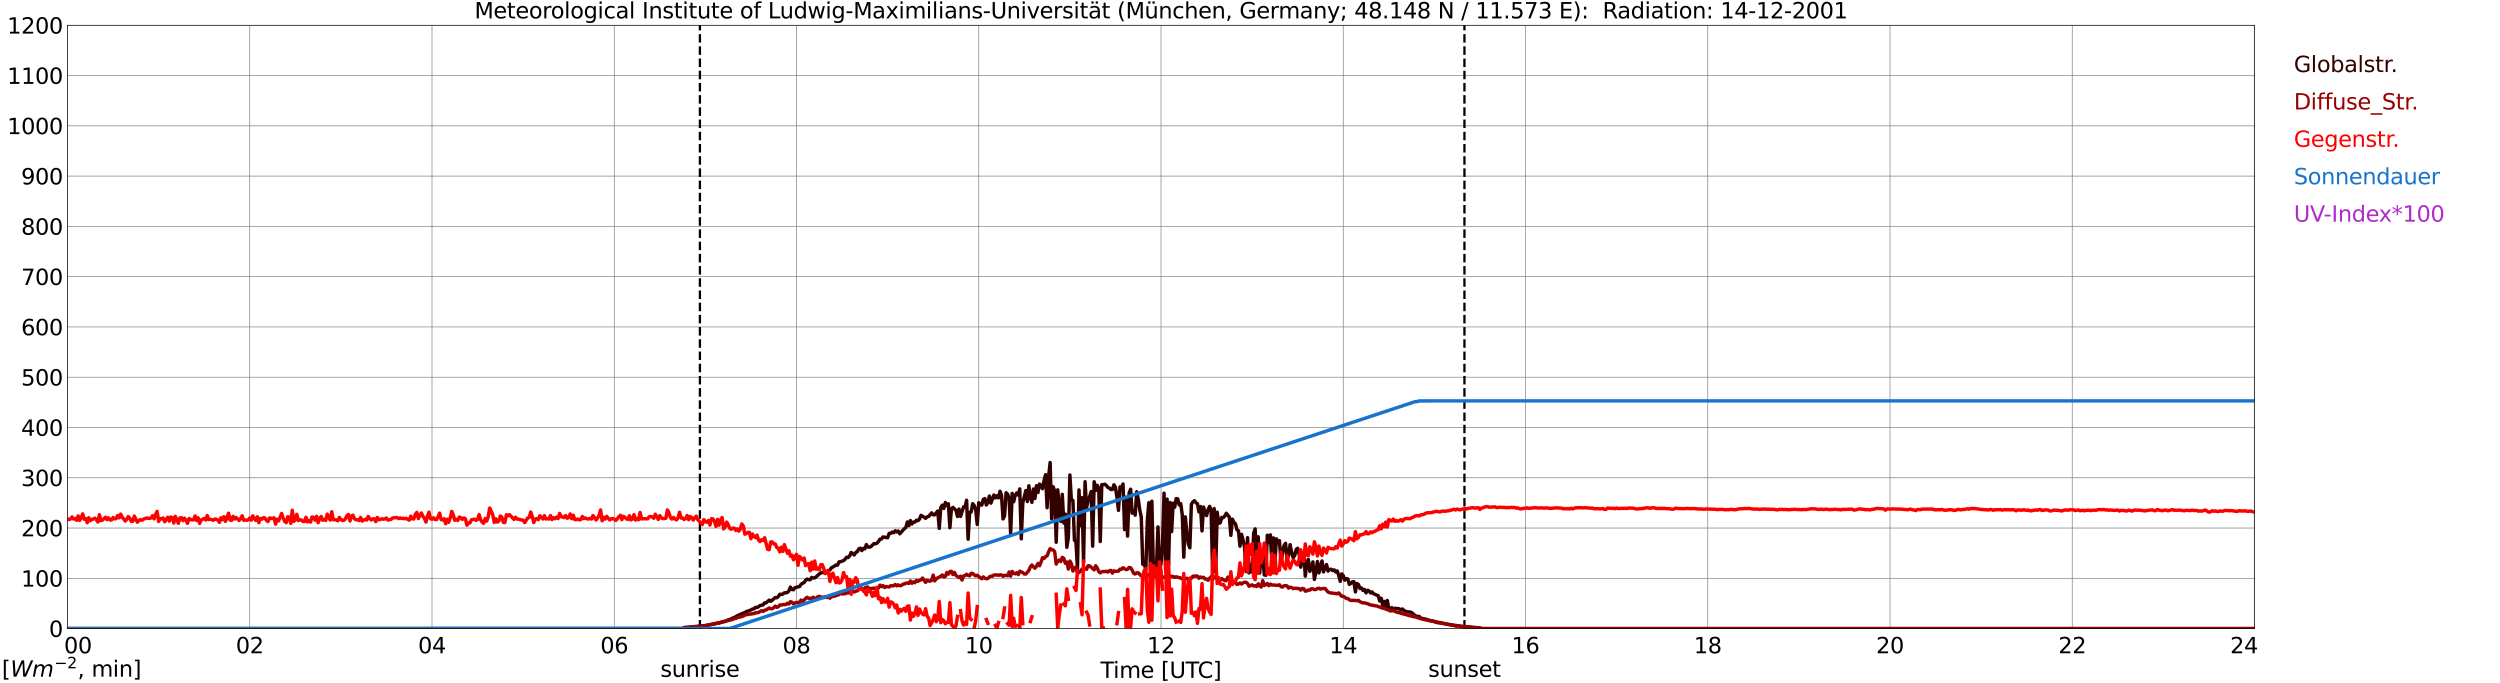 <?xml version="1.0" encoding="utf-8" standalone="no"?>
<!DOCTYPE svg PUBLIC "-//W3C//DTD SVG 1.1//EN"
  "http://www.w3.org/Graphics/SVG/1.1/DTD/svg11.dtd">
<svg xmlns:xlink="http://www.w3.org/1999/xlink" width="1085.4pt" height="296.64pt" viewBox="0 0 1085.4 296.64" xmlns="http://www.w3.org/2000/svg" version="1.1">
 <defs>
  <style type="text/css">*{stroke-linejoin: round; stroke-linecap: butt}</style>
 </defs>
 <g id="figure_1">
  <g id="patch_1">
   <path d="M 0 296.64 
L 1085.4 296.64 
L 1085.4 0 
L 0 0 
z
" style="fill: #ffffff"/>
  </g>
  <g id="axes_1">
   <g id="patch_2">
    <path d="M 29.306 272.909 
L 978.814 272.909 
L 978.814 10.976 
L 29.306 10.976 
z
" style="fill: #ffffff"/>
   </g>
   <g id="patch_3">
    <path d="M 978.814 272.909 
L 978.814 272.909 
L 978.814 10.976 
L 978.814 10.976 
z
" clip-path="url(#p46fb947fcd)" style="fill: #d3d3d3; opacity: 0.25; stroke: #d3d3d3; stroke-linejoin: miter"/>
   </g>
   <g id="matplotlib.axis_1">
    <g id="xtick_1">
     <g id="line2d_1">
      <path d="M 29.306 272.909 
L 29.306 10.976 
" clip-path="url(#p46fb947fcd)" style="fill: none; stroke: #808080; stroke-width: 0.3; stroke-linecap: square"/>
     </g>
     <g id="line2d_2"/>
     <g id="text_1">
      <!--    00 -->
      <g transform="translate(18.733 283.627) scale(0.095 -0.095)">
       <defs>
        <path id="DejaVuSans-20" transform="scale(0.016)"/>
        <path id="DejaVuSans-30" d="M 2034 4250 
Q 1547 4250 1301 3770 
Q 1056 3291 1056 2328 
Q 1056 1369 1301 889 
Q 1547 409 2034 409 
Q 2525 409 2770 889 
Q 3016 1369 3016 2328 
Q 3016 3291 2770 3770 
Q 2525 4250 2034 4250 
z
M 2034 4750 
Q 2819 4750 3233 4129 
Q 3647 3509 3647 2328 
Q 3647 1150 3233 529 
Q 2819 -91 2034 -91 
Q 1250 -91 836 529 
Q 422 1150 422 2328 
Q 422 3509 836 4129 
Q 1250 4750 2034 4750 
z
" transform="scale(0.016)"/>
       </defs>
       <use xlink:href="#DejaVuSans-20"/>
       <use xlink:href="#DejaVuSans-20" transform="translate(31.787 0)"/>
       <use xlink:href="#DejaVuSans-20" transform="translate(63.574 0)"/>
       <use xlink:href="#DejaVuSans-30" transform="translate(95.361 0)"/>
       <use xlink:href="#DejaVuSans-30" transform="translate(158.984 0)"/>
      </g>
     </g>
    </g>
    <g id="xtick_2">
     <g id="line2d_3">
      <path d="M 108.431 272.909 
L 108.431 10.976 
" clip-path="url(#p46fb947fcd)" style="fill: none; stroke: #808080; stroke-width: 0.3; stroke-linecap: square"/>
     </g>
     <g id="line2d_4"/>
     <g id="text_2">
      <!-- 02 -->
      <g transform="translate(102.387 283.627) scale(0.095 -0.095)">
       <defs>
        <path id="DejaVuSans-32" d="M 1228 531 
L 3431 531 
L 3431 0 
L 469 0 
L 469 531 
Q 828 903 1448 1529 
Q 2069 2156 2228 2338 
Q 2531 2678 2651 2914 
Q 2772 3150 2772 3378 
Q 2772 3750 2511 3984 
Q 2250 4219 1831 4219 
Q 1534 4219 1204 4116 
Q 875 4013 500 3803 
L 500 4441 
Q 881 4594 1212 4672 
Q 1544 4750 1819 4750 
Q 2544 4750 2975 4387 
Q 3406 4025 3406 3419 
Q 3406 3131 3298 2873 
Q 3191 2616 2906 2266 
Q 2828 2175 2409 1742 
Q 1991 1309 1228 531 
z
" transform="scale(0.016)"/>
       </defs>
       <use xlink:href="#DejaVuSans-30"/>
       <use xlink:href="#DejaVuSans-32" transform="translate(63.623 0)"/>
      </g>
     </g>
    </g>
    <g id="xtick_3">
     <g id="line2d_5">
      <path d="M 187.557 272.909 
L 187.557 10.976 
" clip-path="url(#p46fb947fcd)" style="fill: none; stroke: #808080; stroke-width: 0.3; stroke-linecap: square"/>
     </g>
     <g id="line2d_6"/>
     <g id="text_3">
      <!-- 04 -->
      <g transform="translate(181.513 283.627) scale(0.095 -0.095)">
       <defs>
        <path id="DejaVuSans-34" d="M 2419 4116 
L 825 1625 
L 2419 1625 
L 2419 4116 
z
M 2253 4666 
L 3047 4666 
L 3047 1625 
L 3713 1625 
L 3713 1100 
L 3047 1100 
L 3047 0 
L 2419 0 
L 2419 1100 
L 313 1100 
L 313 1709 
L 2253 4666 
z
" transform="scale(0.016)"/>
       </defs>
       <use xlink:href="#DejaVuSans-30"/>
       <use xlink:href="#DejaVuSans-34" transform="translate(63.623 0)"/>
      </g>
     </g>
    </g>
    <g id="xtick_4">
     <g id="line2d_7">
      <path d="M 266.683 272.909 
L 266.683 10.976 
" clip-path="url(#p46fb947fcd)" style="fill: none; stroke: #808080; stroke-width: 0.3; stroke-linecap: square"/>
     </g>
     <g id="line2d_8"/>
     <g id="text_4">
      <!-- 06 -->
      <g transform="translate(260.638 283.627) scale(0.095 -0.095)">
       <defs>
        <path id="DejaVuSans-36" d="M 2113 2584 
Q 1688 2584 1439 2293 
Q 1191 2003 1191 1497 
Q 1191 994 1439 701 
Q 1688 409 2113 409 
Q 2538 409 2786 701 
Q 3034 994 3034 1497 
Q 3034 2003 2786 2293 
Q 2538 2584 2113 2584 
z
M 3366 4563 
L 3366 3988 
Q 3128 4100 2886 4159 
Q 2644 4219 2406 4219 
Q 1781 4219 1451 3797 
Q 1122 3375 1075 2522 
Q 1259 2794 1537 2939 
Q 1816 3084 2150 3084 
Q 2853 3084 3261 2657 
Q 3669 2231 3669 1497 
Q 3669 778 3244 343 
Q 2819 -91 2113 -91 
Q 1303 -91 875 529 
Q 447 1150 447 2328 
Q 447 3434 972 4092 
Q 1497 4750 2381 4750 
Q 2619 4750 2861 4703 
Q 3103 4656 3366 4563 
z
" transform="scale(0.016)"/>
       </defs>
       <use xlink:href="#DejaVuSans-30"/>
       <use xlink:href="#DejaVuSans-36" transform="translate(63.623 0)"/>
      </g>
     </g>
    </g>
    <g id="xtick_5">
     <g id="line2d_9">
      <path d="M 345.808 272.909 
L 345.808 10.976 
" clip-path="url(#p46fb947fcd)" style="fill: none; stroke: #808080; stroke-width: 0.3; stroke-linecap: square"/>
     </g>
     <g id="line2d_10"/>
     <g id="text_5">
      <!-- 08 -->
      <g transform="translate(339.764 283.627) scale(0.095 -0.095)">
       <defs>
        <path id="DejaVuSans-38" d="M 2034 2216 
Q 1584 2216 1326 1975 
Q 1069 1734 1069 1313 
Q 1069 891 1326 650 
Q 1584 409 2034 409 
Q 2484 409 2743 651 
Q 3003 894 3003 1313 
Q 3003 1734 2745 1975 
Q 2488 2216 2034 2216 
z
M 1403 2484 
Q 997 2584 770 2862 
Q 544 3141 544 3541 
Q 544 4100 942 4425 
Q 1341 4750 2034 4750 
Q 2731 4750 3128 4425 
Q 3525 4100 3525 3541 
Q 3525 3141 3298 2862 
Q 3072 2584 2669 2484 
Q 3125 2378 3379 2068 
Q 3634 1759 3634 1313 
Q 3634 634 3220 271 
Q 2806 -91 2034 -91 
Q 1263 -91 848 271 
Q 434 634 434 1313 
Q 434 1759 690 2068 
Q 947 2378 1403 2484 
z
M 1172 3481 
Q 1172 3119 1398 2916 
Q 1625 2713 2034 2713 
Q 2441 2713 2670 2916 
Q 2900 3119 2900 3481 
Q 2900 3844 2670 4047 
Q 2441 4250 2034 4250 
Q 1625 4250 1398 4047 
Q 1172 3844 1172 3481 
z
" transform="scale(0.016)"/>
       </defs>
       <use xlink:href="#DejaVuSans-30"/>
       <use xlink:href="#DejaVuSans-38" transform="translate(63.623 0)"/>
      </g>
     </g>
    </g>
    <g id="xtick_6">
     <g id="line2d_11">
      <path d="M 424.934 272.909 
L 424.934 10.976 
" clip-path="url(#p46fb947fcd)" style="fill: none; stroke: #808080; stroke-width: 0.3; stroke-linecap: square"/>
     </g>
     <g id="line2d_12"/>
     <g id="text_6">
      <!-- 10 -->
      <g transform="translate(418.89 283.627) scale(0.095 -0.095)">
       <defs>
        <path id="DejaVuSans-31" d="M 794 531 
L 1825 531 
L 1825 4091 
L 703 3866 
L 703 4441 
L 1819 4666 
L 2450 4666 
L 2450 531 
L 3481 531 
L 3481 0 
L 794 0 
L 794 531 
z
" transform="scale(0.016)"/>
       </defs>
       <use xlink:href="#DejaVuSans-31"/>
       <use xlink:href="#DejaVuSans-30" transform="translate(63.623 0)"/>
      </g>
     </g>
    </g>
    <g id="xtick_7">
     <g id="line2d_13">
      <path d="M 504.06 272.909 
L 504.06 10.976 
" clip-path="url(#p46fb947fcd)" style="fill: none; stroke: #808080; stroke-width: 0.3; stroke-linecap: square"/>
     </g>
     <g id="line2d_14"/>
     <g id="text_7">
      <!-- 12 -->
      <g transform="translate(498.015 283.627) scale(0.095 -0.095)">
       <use xlink:href="#DejaVuSans-31"/>
       <use xlink:href="#DejaVuSans-32" transform="translate(63.623 0)"/>
      </g>
     </g>
    </g>
    <g id="xtick_8">
     <g id="line2d_15">
      <path d="M 583.185 272.909 
L 583.185 10.976 
" clip-path="url(#p46fb947fcd)" style="fill: none; stroke: #808080; stroke-width: 0.3; stroke-linecap: square"/>
     </g>
     <g id="line2d_16"/>
     <g id="text_8">
      <!-- 14 -->
      <g transform="translate(577.141 283.627) scale(0.095 -0.095)">
       <use xlink:href="#DejaVuSans-31"/>
       <use xlink:href="#DejaVuSans-34" transform="translate(63.623 0)"/>
      </g>
     </g>
    </g>
    <g id="xtick_9">
     <g id="line2d_17">
      <path d="M 662.311 272.909 
L 662.311 10.976 
" clip-path="url(#p46fb947fcd)" style="fill: none; stroke: #808080; stroke-width: 0.3; stroke-linecap: square"/>
     </g>
     <g id="line2d_18"/>
     <g id="text_9">
      <!-- 16 -->
      <g transform="translate(656.267 283.627) scale(0.095 -0.095)">
       <use xlink:href="#DejaVuSans-31"/>
       <use xlink:href="#DejaVuSans-36" transform="translate(63.623 0)"/>
      </g>
     </g>
    </g>
    <g id="xtick_10">
     <g id="line2d_19">
      <path d="M 741.437 272.909 
L 741.437 10.976 
" clip-path="url(#p46fb947fcd)" style="fill: none; stroke: #808080; stroke-width: 0.3; stroke-linecap: square"/>
     </g>
     <g id="line2d_20"/>
     <g id="text_10">
      <!-- 18 -->
      <g transform="translate(735.392 283.627) scale(0.095 -0.095)">
       <use xlink:href="#DejaVuSans-31"/>
       <use xlink:href="#DejaVuSans-38" transform="translate(63.623 0)"/>
      </g>
     </g>
    </g>
    <g id="xtick_11">
     <g id="line2d_21">
      <path d="M 820.562 272.909 
L 820.562 10.976 
" clip-path="url(#p46fb947fcd)" style="fill: none; stroke: #808080; stroke-width: 0.3; stroke-linecap: square"/>
     </g>
     <g id="line2d_22"/>
     <g id="text_11">
      <!-- 20 -->
      <g transform="translate(814.518 283.627) scale(0.095 -0.095)">
       <use xlink:href="#DejaVuSans-32"/>
       <use xlink:href="#DejaVuSans-30" transform="translate(63.623 0)"/>
      </g>
     </g>
    </g>
    <g id="xtick_12">
     <g id="line2d_23">
      <path d="M 899.688 272.909 
L 899.688 10.976 
" clip-path="url(#p46fb947fcd)" style="fill: none; stroke: #808080; stroke-width: 0.3; stroke-linecap: square"/>
     </g>
     <g id="line2d_24"/>
     <g id="text_12">
      <!-- 22 -->
      <g transform="translate(893.644 283.627) scale(0.095 -0.095)">
       <use xlink:href="#DejaVuSans-32"/>
       <use xlink:href="#DejaVuSans-32" transform="translate(63.623 0)"/>
      </g>
     </g>
    </g>
    <g id="xtick_13">
     <g id="line2d_25">
      <path d="M 978.814 272.909 
L 978.814 10.976 
" clip-path="url(#p46fb947fcd)" style="fill: none; stroke: #808080; stroke-width: 0.3; stroke-linecap: square"/>
     </g>
     <g id="line2d_26"/>
     <g id="text_13">
      <!-- 24    -->
      <g transform="translate(968.241 283.627) scale(0.095 -0.095)">
       <use xlink:href="#DejaVuSans-32"/>
       <use xlink:href="#DejaVuSans-34" transform="translate(63.623 0)"/>
       <use xlink:href="#DejaVuSans-20" transform="translate(127.246 0)"/>
       <use xlink:href="#DejaVuSans-20" transform="translate(159.033 0)"/>
       <use xlink:href="#DejaVuSans-20" transform="translate(190.82 0)"/>
      </g>
     </g>
    </g>
    <g id="text_14">
     <!-- Time [UTC] -->
     <g transform="translate(477.806 294.322) scale(0.095 -0.095)">
      <defs>
       <path id="DejaVuSans-54" d="M -19 4666 
L 3928 4666 
L 3928 4134 
L 2272 4134 
L 2272 0 
L 1638 0 
L 1638 4134 
L -19 4134 
L -19 4666 
z
" transform="scale(0.016)"/>
       <path id="DejaVuSans-69" d="M 603 3500 
L 1178 3500 
L 1178 0 
L 603 0 
L 603 3500 
z
M 603 4863 
L 1178 4863 
L 1178 4134 
L 603 4134 
L 603 4863 
z
" transform="scale(0.016)"/>
       <path id="DejaVuSans-6d" d="M 3328 2828 
Q 3544 3216 3844 3400 
Q 4144 3584 4550 3584 
Q 5097 3584 5394 3201 
Q 5691 2819 5691 2113 
L 5691 0 
L 5113 0 
L 5113 2094 
Q 5113 2597 4934 2840 
Q 4756 3084 4391 3084 
Q 3944 3084 3684 2787 
Q 3425 2491 3425 1978 
L 3425 0 
L 2847 0 
L 2847 2094 
Q 2847 2600 2669 2842 
Q 2491 3084 2119 3084 
Q 1678 3084 1418 2786 
Q 1159 2488 1159 1978 
L 1159 0 
L 581 0 
L 581 3500 
L 1159 3500 
L 1159 2956 
Q 1356 3278 1631 3431 
Q 1906 3584 2284 3584 
Q 2666 3584 2933 3390 
Q 3200 3197 3328 2828 
z
" transform="scale(0.016)"/>
       <path id="DejaVuSans-65" d="M 3597 1894 
L 3597 1613 
L 953 1613 
Q 991 1019 1311 708 
Q 1631 397 2203 397 
Q 2534 397 2845 478 
Q 3156 559 3463 722 
L 3463 178 
Q 3153 47 2828 -22 
Q 2503 -91 2169 -91 
Q 1331 -91 842 396 
Q 353 884 353 1716 
Q 353 2575 817 3079 
Q 1281 3584 2069 3584 
Q 2775 3584 3186 3129 
Q 3597 2675 3597 1894 
z
M 3022 2063 
Q 3016 2534 2758 2815 
Q 2500 3097 2075 3097 
Q 1594 3097 1305 2825 
Q 1016 2553 972 2059 
L 3022 2063 
z
" transform="scale(0.016)"/>
       <path id="DejaVuSans-5b" d="M 550 4863 
L 1875 4863 
L 1875 4416 
L 1125 4416 
L 1125 -397 
L 1875 -397 
L 1875 -844 
L 550 -844 
L 550 4863 
z
" transform="scale(0.016)"/>
       <path id="DejaVuSans-55" d="M 556 4666 
L 1191 4666 
L 1191 1831 
Q 1191 1081 1462 751 
Q 1734 422 2344 422 
Q 2950 422 3222 751 
Q 3494 1081 3494 1831 
L 3494 4666 
L 4128 4666 
L 4128 1753 
Q 4128 841 3676 375 
Q 3225 -91 2344 -91 
Q 1459 -91 1007 375 
Q 556 841 556 1753 
L 556 4666 
z
" transform="scale(0.016)"/>
       <path id="DejaVuSans-43" d="M 4122 4306 
L 4122 3641 
Q 3803 3938 3442 4084 
Q 3081 4231 2675 4231 
Q 1875 4231 1450 3742 
Q 1025 3253 1025 2328 
Q 1025 1406 1450 917 
Q 1875 428 2675 428 
Q 3081 428 3442 575 
Q 3803 722 4122 1019 
L 4122 359 
Q 3791 134 3420 21 
Q 3050 -91 2638 -91 
Q 1578 -91 968 557 
Q 359 1206 359 2328 
Q 359 3453 968 4101 
Q 1578 4750 2638 4750 
Q 3056 4750 3426 4639 
Q 3797 4528 4122 4306 
z
" transform="scale(0.016)"/>
       <path id="DejaVuSans-5d" d="M 1947 4863 
L 1947 -844 
L 622 -844 
L 622 -397 
L 1369 -397 
L 1369 4416 
L 622 4416 
L 622 4863 
L 1947 4863 
z
" transform="scale(0.016)"/>
      </defs>
      <use xlink:href="#DejaVuSans-54"/>
      <use xlink:href="#DejaVuSans-69" transform="translate(57.959 0)"/>
      <use xlink:href="#DejaVuSans-6d" transform="translate(85.742 0)"/>
      <use xlink:href="#DejaVuSans-65" transform="translate(183.154 0)"/>
      <use xlink:href="#DejaVuSans-20" transform="translate(244.678 0)"/>
      <use xlink:href="#DejaVuSans-5b" transform="translate(276.465 0)"/>
      <use xlink:href="#DejaVuSans-55" transform="translate(315.479 0)"/>
      <use xlink:href="#DejaVuSans-54" transform="translate(388.672 0)"/>
      <use xlink:href="#DejaVuSans-43" transform="translate(443.881 0)"/>
      <use xlink:href="#DejaVuSans-5d" transform="translate(513.705 0)"/>
     </g>
    </g>
   </g>
   <g id="matplotlib.axis_2">
    <g id="ytick_1">
     <g id="line2d_27">
      <path d="M 29.306 272.909 
L 978.814 272.909 
" clip-path="url(#p46fb947fcd)" style="fill: none; stroke: #808080; stroke-width: 0.3; stroke-linecap: square"/>
     </g>
     <g id="line2d_28"/>
     <g id="text_15">
      <!-- 0 -->
      <g transform="translate(21.261 276.518) scale(0.095 -0.095)">
       <use xlink:href="#DejaVuSans-30"/>
      </g>
     </g>
    </g>
    <g id="ytick_2">
     <g id="line2d_29">
      <path d="M 29.306 251.081 
L 978.814 251.081 
" clip-path="url(#p46fb947fcd)" style="fill: none; stroke: #808080; stroke-width: 0.3; stroke-linecap: square"/>
     </g>
     <g id="line2d_30"/>
     <g id="text_16">
      <!-- 100 -->
      <g transform="translate(9.173 254.69) scale(0.095 -0.095)">
       <use xlink:href="#DejaVuSans-31"/>
       <use xlink:href="#DejaVuSans-30" transform="translate(63.623 0)"/>
       <use xlink:href="#DejaVuSans-30" transform="translate(127.246 0)"/>
      </g>
     </g>
    </g>
    <g id="ytick_3">
     <g id="line2d_31">
      <path d="M 29.306 229.253 
L 978.814 229.253 
" clip-path="url(#p46fb947fcd)" style="fill: none; stroke: #808080; stroke-width: 0.3; stroke-linecap: square"/>
     </g>
     <g id="line2d_32"/>
     <g id="text_17">
      <!-- 200 -->
      <g transform="translate(9.173 232.863) scale(0.095 -0.095)">
       <use xlink:href="#DejaVuSans-32"/>
       <use xlink:href="#DejaVuSans-30" transform="translate(63.623 0)"/>
       <use xlink:href="#DejaVuSans-30" transform="translate(127.246 0)"/>
      </g>
     </g>
    </g>
    <g id="ytick_4">
     <g id="line2d_33">
      <path d="M 29.306 207.426 
L 978.814 207.426 
" clip-path="url(#p46fb947fcd)" style="fill: none; stroke: #808080; stroke-width: 0.3; stroke-linecap: square"/>
     </g>
     <g id="line2d_34"/>
     <g id="text_18">
      <!-- 300 -->
      <g transform="translate(9.173 211.035) scale(0.095 -0.095)">
       <defs>
        <path id="DejaVuSans-33" d="M 2597 2516 
Q 3050 2419 3304 2112 
Q 3559 1806 3559 1356 
Q 3559 666 3084 287 
Q 2609 -91 1734 -91 
Q 1441 -91 1130 -33 
Q 819 25 488 141 
L 488 750 
Q 750 597 1062 519 
Q 1375 441 1716 441 
Q 2309 441 2620 675 
Q 2931 909 2931 1356 
Q 2931 1769 2642 2001 
Q 2353 2234 1838 2234 
L 1294 2234 
L 1294 2753 
L 1863 2753 
Q 2328 2753 2575 2939 
Q 2822 3125 2822 3475 
Q 2822 3834 2567 4026 
Q 2313 4219 1838 4219 
Q 1578 4219 1281 4162 
Q 984 4106 628 3988 
L 628 4550 
Q 988 4650 1302 4700 
Q 1616 4750 1894 4750 
Q 2613 4750 3031 4423 
Q 3450 4097 3450 3541 
Q 3450 3153 3228 2886 
Q 3006 2619 2597 2516 
z
" transform="scale(0.016)"/>
       </defs>
       <use xlink:href="#DejaVuSans-33"/>
       <use xlink:href="#DejaVuSans-30" transform="translate(63.623 0)"/>
       <use xlink:href="#DejaVuSans-30" transform="translate(127.246 0)"/>
      </g>
     </g>
    </g>
    <g id="ytick_5">
     <g id="line2d_35">
      <path d="M 29.306 185.598 
L 978.814 185.598 
" clip-path="url(#p46fb947fcd)" style="fill: none; stroke: #808080; stroke-width: 0.3; stroke-linecap: square"/>
     </g>
     <g id="line2d_36"/>
     <g id="text_19">
      <!-- 400 -->
      <g transform="translate(9.173 189.207) scale(0.095 -0.095)">
       <use xlink:href="#DejaVuSans-34"/>
       <use xlink:href="#DejaVuSans-30" transform="translate(63.623 0)"/>
       <use xlink:href="#DejaVuSans-30" transform="translate(127.246 0)"/>
      </g>
     </g>
    </g>
    <g id="ytick_6">
     <g id="line2d_37">
      <path d="M 29.306 163.77 
L 978.814 163.77 
" clip-path="url(#p46fb947fcd)" style="fill: none; stroke: #808080; stroke-width: 0.3; stroke-linecap: square"/>
     </g>
     <g id="line2d_38"/>
     <g id="text_20">
      <!-- 500 -->
      <g transform="translate(9.173 167.379) scale(0.095 -0.095)">
       <defs>
        <path id="DejaVuSans-35" d="M 691 4666 
L 3169 4666 
L 3169 4134 
L 1269 4134 
L 1269 2991 
Q 1406 3038 1543 3061 
Q 1681 3084 1819 3084 
Q 2600 3084 3056 2656 
Q 3513 2228 3513 1497 
Q 3513 744 3044 326 
Q 2575 -91 1722 -91 
Q 1428 -91 1123 -41 
Q 819 9 494 109 
L 494 744 
Q 775 591 1075 516 
Q 1375 441 1709 441 
Q 2250 441 2565 725 
Q 2881 1009 2881 1497 
Q 2881 1984 2565 2268 
Q 2250 2553 1709 2553 
Q 1456 2553 1204 2497 
Q 953 2441 691 2322 
L 691 4666 
z
" transform="scale(0.016)"/>
       </defs>
       <use xlink:href="#DejaVuSans-35"/>
       <use xlink:href="#DejaVuSans-30" transform="translate(63.623 0)"/>
       <use xlink:href="#DejaVuSans-30" transform="translate(127.246 0)"/>
      </g>
     </g>
    </g>
    <g id="ytick_7">
     <g id="line2d_39">
      <path d="M 29.306 141.942 
L 978.814 141.942 
" clip-path="url(#p46fb947fcd)" style="fill: none; stroke: #808080; stroke-width: 0.3; stroke-linecap: square"/>
     </g>
     <g id="line2d_40"/>
     <g id="text_21">
      <!-- 600 -->
      <g transform="translate(9.173 145.551) scale(0.095 -0.095)">
       <use xlink:href="#DejaVuSans-36"/>
       <use xlink:href="#DejaVuSans-30" transform="translate(63.623 0)"/>
       <use xlink:href="#DejaVuSans-30" transform="translate(127.246 0)"/>
      </g>
     </g>
    </g>
    <g id="ytick_8">
     <g id="line2d_41">
      <path d="M 29.306 120.114 
L 978.814 120.114 
" clip-path="url(#p46fb947fcd)" style="fill: none; stroke: #808080; stroke-width: 0.3; stroke-linecap: square"/>
     </g>
     <g id="line2d_42"/>
     <g id="text_22">
      <!-- 700 -->
      <g transform="translate(9.173 123.724) scale(0.095 -0.095)">
       <defs>
        <path id="DejaVuSans-37" d="M 525 4666 
L 3525 4666 
L 3525 4397 
L 1831 0 
L 1172 0 
L 2766 4134 
L 525 4134 
L 525 4666 
z
" transform="scale(0.016)"/>
       </defs>
       <use xlink:href="#DejaVuSans-37"/>
       <use xlink:href="#DejaVuSans-30" transform="translate(63.623 0)"/>
       <use xlink:href="#DejaVuSans-30" transform="translate(127.246 0)"/>
      </g>
     </g>
    </g>
    <g id="ytick_9">
     <g id="line2d_43">
      <path d="M 29.306 98.287 
L 978.814 98.287 
" clip-path="url(#p46fb947fcd)" style="fill: none; stroke: #808080; stroke-width: 0.3; stroke-linecap: square"/>
     </g>
     <g id="line2d_44"/>
     <g id="text_23">
      <!-- 800 -->
      <g transform="translate(9.173 101.896) scale(0.095 -0.095)">
       <use xlink:href="#DejaVuSans-38"/>
       <use xlink:href="#DejaVuSans-30" transform="translate(63.623 0)"/>
       <use xlink:href="#DejaVuSans-30" transform="translate(127.246 0)"/>
      </g>
     </g>
    </g>
    <g id="ytick_10">
     <g id="line2d_45">
      <path d="M 29.306 76.459 
L 978.814 76.459 
" clip-path="url(#p46fb947fcd)" style="fill: none; stroke: #808080; stroke-width: 0.3; stroke-linecap: square"/>
     </g>
     <g id="line2d_46"/>
     <g id="text_24">
      <!-- 900 -->
      <g transform="translate(9.173 80.068) scale(0.095 -0.095)">
       <defs>
        <path id="DejaVuSans-39" d="M 703 97 
L 703 672 
Q 941 559 1184 500 
Q 1428 441 1663 441 
Q 2288 441 2617 861 
Q 2947 1281 2994 2138 
Q 2813 1869 2534 1725 
Q 2256 1581 1919 1581 
Q 1219 1581 811 2004 
Q 403 2428 403 3163 
Q 403 3881 828 4315 
Q 1253 4750 1959 4750 
Q 2769 4750 3195 4129 
Q 3622 3509 3622 2328 
Q 3622 1225 3098 567 
Q 2575 -91 1691 -91 
Q 1453 -91 1209 -44 
Q 966 3 703 97 
z
M 1959 2075 
Q 2384 2075 2632 2365 
Q 2881 2656 2881 3163 
Q 2881 3666 2632 3958 
Q 2384 4250 1959 4250 
Q 1534 4250 1286 3958 
Q 1038 3666 1038 3163 
Q 1038 2656 1286 2365 
Q 1534 2075 1959 2075 
z
" transform="scale(0.016)"/>
       </defs>
       <use xlink:href="#DejaVuSans-39"/>
       <use xlink:href="#DejaVuSans-30" transform="translate(63.623 0)"/>
       <use xlink:href="#DejaVuSans-30" transform="translate(127.246 0)"/>
      </g>
     </g>
    </g>
    <g id="ytick_11">
     <g id="line2d_47">
      <path d="M 29.306 54.631 
L 978.814 54.631 
" clip-path="url(#p46fb947fcd)" style="fill: none; stroke: #808080; stroke-width: 0.3; stroke-linecap: square"/>
     </g>
     <g id="line2d_48"/>
     <g id="text_25">
      <!-- 1000 -->
      <g transform="translate(3.128 58.24) scale(0.095 -0.095)">
       <use xlink:href="#DejaVuSans-31"/>
       <use xlink:href="#DejaVuSans-30" transform="translate(63.623 0)"/>
       <use xlink:href="#DejaVuSans-30" transform="translate(127.246 0)"/>
       <use xlink:href="#DejaVuSans-30" transform="translate(190.869 0)"/>
      </g>
     </g>
    </g>
    <g id="ytick_12">
     <g id="line2d_49">
      <path d="M 29.306 32.803 
L 978.814 32.803 
" clip-path="url(#p46fb947fcd)" style="fill: none; stroke: #808080; stroke-width: 0.3; stroke-linecap: square"/>
     </g>
     <g id="line2d_50"/>
     <g id="text_26">
      <!-- 1100 -->
      <g transform="translate(3.128 36.413) scale(0.095 -0.095)">
       <use xlink:href="#DejaVuSans-31"/>
       <use xlink:href="#DejaVuSans-31" transform="translate(63.623 0)"/>
       <use xlink:href="#DejaVuSans-30" transform="translate(127.246 0)"/>
       <use xlink:href="#DejaVuSans-30" transform="translate(190.869 0)"/>
      </g>
     </g>
    </g>
    <g id="ytick_13">
     <g id="line2d_51">
      <path d="M 29.306 10.976 
L 978.814 10.976 
" clip-path="url(#p46fb947fcd)" style="fill: none; stroke: #808080; stroke-width: 0.3; stroke-linecap: square"/>
     </g>
     <g id="line2d_52"/>
     <g id="text_27">
      <!-- 1200 -->
      <g transform="translate(3.128 14.585) scale(0.095 -0.095)">
       <use xlink:href="#DejaVuSans-31"/>
       <use xlink:href="#DejaVuSans-32" transform="translate(63.623 0)"/>
       <use xlink:href="#DejaVuSans-30" transform="translate(127.246 0)"/>
       <use xlink:href="#DejaVuSans-30" transform="translate(190.869 0)"/>
      </g>
     </g>
    </g>
   </g>
   <g id="line2d_53">
    <path d="M 303.872 272.909 
L 303.872 10.976 
" clip-path="url(#p46fb947fcd)" style="fill: none; stroke-dasharray: 3.7,1.6; stroke-dashoffset: 0; stroke: #000000"/>
   </g>
   <g id="line2d_54">
    <path d="M 635.804 272.909 
L 635.804 10.976 
" clip-path="url(#p46fb947fcd)" style="fill: none; stroke-dasharray: 3.7,1.6; stroke-dashoffset: 0; stroke: #000000"/>
   </g>
   <g id="line2d_55">
    <path d="M 29.306 272.909 
L 296.355 272.909 
L 297.014 272.503 
L 306.246 271.586 
L 312.18 270.416 
L 314.158 269.899 
L 314.818 269.768 
L 316.136 269.117 
L 316.796 268.973 
L 319.433 267.764 
L 320.093 267.336 
L 322.73 266.173 
L 323.39 266.016 
L 324.049 265.483 
L 325.368 265.125 
L 326.686 264.442 
L 327.346 264.346 
L 328.005 263.704 
L 328.665 263.743 
L 329.324 263.418 
L 329.983 262.89 
L 331.302 262.602 
L 331.961 261.746 
L 332.621 261.74 
L 333.94 260.539 
L 334.599 261.05 
L 335.258 260.567 
L 336.577 259.408 
L 337.236 259.537 
L 337.896 259.02 
L 338.555 258.007 
L 339.215 258.072 
L 339.874 257.924 
L 340.533 257.381 
L 341.193 257.37 
L 341.852 257.221 
L 342.512 256.549 
L 343.171 254.905 
L 343.83 255.931 
L 344.49 256.038 
L 345.149 255.143 
L 346.468 254.776 
L 347.127 254.659 
L 347.787 253.681 
L 348.446 253.222 
L 349.105 252.941 
L 349.765 251.935 
L 350.424 251.413 
L 351.083 251.653 
L 351.743 251.701 
L 352.402 250.677 
L 353.062 250.968 
L 353.721 250.869 
L 354.38 250.404 
L 355.699 249.169 
L 357.018 248.436 
L 357.677 248.643 
L 358.337 247.988 
L 358.996 248.202 
L 359.655 247.663 
L 360.315 247.484 
L 360.974 246.48 
L 361.634 246.181 
L 362.952 245.292 
L 363.612 245.395 
L 364.271 243.948 
L 364.93 243.865 
L 366.249 243.4 
L 366.909 242.786 
L 367.568 241.918 
L 368.227 242.066 
L 368.887 241.326 
L 369.546 239.868 
L 370.865 240.929 
L 371.524 239.805 
L 372.184 239.549 
L 372.843 238.279 
L 373.502 237.997 
L 374.162 239.036 
L 374.821 238.074 
L 375.481 238.292 
L 376.14 236.441 
L 376.799 237.485 
L 377.459 237.557 
L 378.118 237.323 
L 379.437 236.018 
L 380.096 236.096 
L 380.756 235.821 
L 381.415 235.088 
L 382.074 234.073 
L 382.734 233.986 
L 383.393 233.115 
L 385.371 233.464 
L 386.031 231.589 
L 386.69 231.565 
L 387.349 231.01 
L 388.009 231.296 
L 388.668 230.452 
L 389.328 230.93 
L 389.987 230.535 
L 390.646 231.753 
L 392.624 229.535 
L 393.284 229.037 
L 393.943 226.608 
L 394.603 228.23 
L 395.262 226.027 
L 395.921 227.481 
L 396.581 226.651 
L 397.24 226.634 
L 397.899 225.848 
L 398.559 226.045 
L 399.218 225.353 
L 399.878 223.753 
L 401.196 224.545 
L 401.856 225.041 
L 402.515 224.399 
L 403.175 224.222 
L 404.493 222.666 
L 405.153 223.537 
L 405.812 223.497 
L 407.131 221.847 
L 407.79 229.395 
L 408.45 220.332 
L 409.109 219.324 
L 409.768 220.725 
L 410.428 218.171 
L 411.087 219.505 
L 411.746 218.734 
L 412.406 229.116 
L 413.065 220.926 
L 413.725 220.306 
L 415.043 221.587 
L 415.703 224.237 
L 416.362 221.029 
L 417.022 224.202 
L 418.34 220.066 
L 419 220.116 
L 419.659 217.209 
L 420.318 234.088 
L 420.978 222.439 
L 421.637 222.31 
L 422.297 218.682 
L 422.956 219.47 
L 423.615 221.382 
L 424.275 227.697 
L 424.934 218.252 
L 425.593 219.077 
L 426.253 219.291 
L 426.912 216.831 
L 427.572 216.473 
L 428.231 219.256 
L 428.89 218.029 
L 429.55 215.364 
L 430.209 218.444 
L 431.528 214.897 
L 432.187 216.157 
L 432.847 215.251 
L 433.506 216.135 
L 434.165 213.288 
L 434.825 215.063 
L 435.484 225.281 
L 436.144 223.993 
L 436.803 213.935 
L 437.462 214.537 
L 438.122 216.488 
L 438.781 231.619 
L 439.44 214.21 
L 440.1 217.816 
L 440.759 215.081 
L 441.419 214.015 
L 442.078 214.952 
L 442.737 212.26 
L 443.397 233.929 
L 444.056 218.304 
L 445.375 212.976 
L 446.034 217.741 
L 446.694 210.907 
L 447.353 215.912 
L 448.012 218.093 
L 448.672 212.308 
L 449.331 216.427 
L 449.991 210.872 
L 450.65 213.799 
L 451.309 210.139 
L 451.969 210.794 
L 452.628 212.164 
L 453.287 208.652 
L 453.947 206.092 
L 454.606 220.435 
L 455.266 206.998 
L 455.925 200.803 
L 456.584 225.244 
L 457.244 211.341 
L 457.903 213.234 
L 458.563 235.424 
L 459.222 212.664 
L 460.541 226.359 
L 461.2 214.631 
L 461.859 227.114 
L 462.519 223.194 
L 463.178 237.635 
L 463.838 233.446 
L 464.497 206.212 
L 465.156 217.152 
L 465.816 217.257 
L 466.475 234.547 
L 467.134 235.083 
L 467.794 246.995 
L 468.453 212.71 
L 469.113 228.251 
L 469.772 216.061 
L 470.431 244.17 
L 471.091 209.148 
L 471.75 220.409 
L 472.409 217.381 
L 473.069 215.661 
L 473.728 213.417 
L 474.388 237.124 
L 475.047 209.17 
L 475.706 212.93 
L 476.366 210.702 
L 477.025 211.898 
L 477.685 235.097 
L 478.344 210.451 
L 479.003 210.414 
L 479.663 210.23 
L 480.322 210.717 
L 480.981 211.634 
L 481.641 211.911 
L 482.3 212.511 
L 482.96 212.494 
L 483.619 210.484 
L 484.278 211.562 
L 484.938 215.991 
L 485.597 221.581 
L 486.256 211.4 
L 486.916 211.582 
L 487.575 210.128 
L 488.235 229.917 
L 488.894 215.93 
L 489.553 232.761 
L 490.213 214.14 
L 490.872 212.396 
L 491.532 222.773 
L 492.191 221.91 
L 492.85 223.659 
L 493.51 213.524 
L 494.169 216.576 
L 494.828 221.319 
L 495.488 224.578 
L 496.147 244.978 
L 496.807 245.085 
L 497.466 247.141 
L 498.125 225.955 
L 498.785 218.226 
L 499.444 246.595 
L 500.103 217.613 
L 500.763 247.995 
L 501.422 245.5 
L 502.082 246.667 
L 502.741 228.784 
L 503.4 247.309 
L 504.06 244.838 
L 504.719 236.009 
L 505.379 214.122 
L 506.038 246.936 
L 506.697 216.702 
L 507.357 245.118 
L 508.016 218.184 
L 508.675 230.805 
L 509.335 218.477 
L 509.994 220.203 
L 510.654 216.477 
L 511.313 216.584 
L 511.972 219.234 
L 512.632 218.693 
L 513.291 223.504 
L 513.95 241.894 
L 514.61 224.408 
L 515.269 231.015 
L 515.929 236.19 
L 516.588 237.827 
L 517.247 218.94 
L 517.907 217.89 
L 518.566 217.388 
L 519.226 218.217 
L 519.885 218.758 
L 520.544 222.242 
L 521.204 219.907 
L 521.863 230.504 
L 522.522 220.147 
L 523.182 222.29 
L 523.841 223.857 
L 524.501 221.26 
L 525.16 219.85 
L 525.819 221.559 
L 526.479 249.296 
L 527.138 220.826 
L 527.797 248.167 
L 528.457 222.382 
L 529.116 227.201 
L 529.776 226.968 
L 530.435 224.635 
L 531.094 224.761 
L 531.754 224.076 
L 532.413 222.842 
L 533.732 224.514 
L 534.391 232.444 
L 535.051 225.418 
L 535.71 226.798 
L 536.369 227.356 
L 537.029 230.015 
L 537.688 230.467 
L 538.348 237.124 
L 539.007 231.98 
L 539.666 234.374 
L 540.326 237.463 
L 540.985 248.106 
L 541.644 233.433 
L 542.304 248.728 
L 542.963 245.38 
L 543.623 248.324 
L 544.282 231.48 
L 544.941 229.637 
L 545.601 244.524 
L 546.26 233.051 
L 546.919 248.767 
L 547.579 240.15 
L 548.238 240.848 
L 548.898 249.581 
L 549.557 249.776 
L 550.216 232.37 
L 550.876 235.583 
L 551.535 232.228 
L 552.195 243.893 
L 552.854 233.54 
L 553.513 243.959 
L 554.173 233.944 
L 554.832 235.601 
L 555.491 234.75 
L 556.151 244.098 
L 556.81 240.108 
L 557.47 236.928 
L 558.129 235.88 
L 558.788 243.096 
L 559.448 240.97 
L 560.107 236.465 
L 560.766 239.755 
L 561.426 242.16 
L 562.085 241.278 
L 562.745 238.539 
L 563.404 238.059 
L 564.063 240.687 
L 564.723 246.237 
L 565.382 241.486 
L 566.042 239.814 
L 566.701 250.147 
L 567.36 244.133 
L 568.02 242.856 
L 568.679 248.075 
L 569.338 246.873 
L 569.998 243.956 
L 570.657 251.566 
L 571.317 248.119 
L 571.976 243.797 
L 572.635 248.724 
L 573.954 243.553 
L 574.613 248.3 
L 575.273 246.521 
L 575.932 245.12 
L 576.592 247.942 
L 577.251 247.231 
L 577.91 247.139 
L 578.57 247.693 
L 579.229 247.418 
L 579.889 248.294 
L 580.548 247.87 
L 581.207 249.793 
L 581.867 252.406 
L 582.526 249.167 
L 583.185 249.902 
L 583.845 251.876 
L 584.504 251.229 
L 585.164 251.341 
L 585.823 253.711 
L 586.482 253.314 
L 587.142 252.605 
L 587.801 252.546 
L 588.46 256.983 
L 589.12 253.336 
L 589.779 253.766 
L 590.439 255.492 
L 591.098 255.274 
L 591.757 256.339 
L 592.417 255.909 
L 593.076 257.405 
L 593.736 256.265 
L 594.395 256.59 
L 595.054 257.437 
L 595.714 257.012 
L 596.373 257.854 
L 597.032 258.057 
L 597.692 258.404 
L 598.351 258.596 
L 599.011 260.899 
L 599.67 259.727 
L 600.329 263.023 
L 600.989 261.098 
L 601.648 263.543 
L 602.307 260.683 
L 602.967 264.523 
L 603.626 264.66 
L 604.286 263.763 
L 604.945 264.883 
L 605.604 264.097 
L 606.923 264.243 
L 607.582 264.344 
L 608.242 264.905 
L 608.901 264.387 
L 609.561 265.086 
L 610.879 265.638 
L 612.198 265.703 
L 612.858 265.974 
L 614.836 267.544 
L 615.495 267.661 
L 616.154 267.633 
L 616.814 268.366 
L 618.792 268.744 
L 620.77 269.377 
L 622.089 269.602 
L 622.748 269.851 
L 628.023 270.898 
L 630.001 271.263 
L 632.639 271.647 
L 634.617 271.94 
L 635.936 272.049 
L 642.53 272.612 
L 643.189 272.909 
L 978.154 272.909 
L 978.154 272.909 
" clip-path="url(#p46fb947fcd)" style="fill: none; stroke: #330000; stroke-width: 1.5; stroke-linecap: square"/>
   </g>
   <g id="line2d_56">
    <path d="M 29.306 272.909 
L 296.355 272.909 
L 297.014 272.418 
L 299.652 272.391 
L 300.971 272.212 
L 303.608 271.946 
L 305.586 271.804 
L 306.905 271.531 
L 310.202 270.853 
L 311.521 270.519 
L 312.18 270.482 
L 314.158 269.881 
L 318.114 268.93 
L 318.774 268.554 
L 319.433 268.484 
L 320.093 268.157 
L 322.071 267.683 
L 322.73 267.458 
L 323.39 267.037 
L 324.049 266.836 
L 324.708 266.782 
L 325.368 266.605 
L 326.027 266.607 
L 326.686 266.441 
L 327.346 266.406 
L 328.005 266.053 
L 328.665 266.059 
L 329.324 265.874 
L 330.643 265.127 
L 331.302 265.461 
L 331.961 264.953 
L 332.621 264.791 
L 333.94 263.983 
L 334.599 264.274 
L 335.258 264.304 
L 335.918 263.824 
L 336.577 263.163 
L 337.236 263.693 
L 337.896 263.457 
L 338.555 262.645 
L 339.215 262.711 
L 339.874 262.499 
L 341.193 262.462 
L 341.852 261.91 
L 342.512 262.224 
L 343.171 261.222 
L 343.83 261.482 
L 344.49 262.187 
L 345.149 261.772 
L 345.808 261.558 
L 347.127 261.539 
L 347.787 260.508 
L 348.446 261.089 
L 349.105 260.565 
L 349.765 259.803 
L 350.424 259.317 
L 351.083 259.838 
L 351.743 259.747 
L 352.402 259.797 
L 353.062 259.299 
L 353.721 259.747 
L 354.38 259.915 
L 355.04 259.079 
L 355.699 258.915 
L 356.359 259.308 
L 357.018 259.184 
L 357.677 259.448 
L 358.337 259.125 
L 358.996 259.443 
L 359.655 258.919 
L 360.315 259.712 
L 360.974 259.046 
L 362.293 258.815 
L 363.612 258.358 
L 364.271 258.129 
L 364.93 257.047 
L 365.59 257.889 
L 366.249 257.758 
L 366.909 257.782 
L 367.568 257.37 
L 368.227 257.474 
L 368.887 256.872 
L 369.546 256.577 
L 370.206 256.459 
L 370.865 257.016 
L 371.524 256.647 
L 372.184 256.536 
L 372.843 256.042 
L 373.502 254.685 
L 374.162 255.791 
L 374.821 256.104 
L 375.481 255.307 
L 376.14 254.953 
L 376.799 254.875 
L 377.459 256.018 
L 378.118 255.466 
L 381.415 255.263 
L 382.074 254.026 
L 382.734 254.689 
L 383.393 254.272 
L 384.053 255.062 
L 384.712 254.65 
L 386.031 254.842 
L 386.69 254.29 
L 387.349 254.357 
L 388.009 254.312 
L 388.668 253.751 
L 389.328 254.346 
L 389.987 253.93 
L 390.646 254.292 
L 391.306 254.209 
L 391.965 253.692 
L 392.624 253.513 
L 393.284 253.196 
L 393.943 253.133 
L 394.603 253.281 
L 395.262 252.247 
L 395.921 253.238 
L 396.581 252.629 
L 397.24 252.978 
L 397.899 252.004 
L 398.559 252.391 
L 399.218 251.948 
L 399.878 251.749 
L 400.537 250.974 
L 401.856 252.849 
L 402.515 251.95 
L 403.175 252.201 
L 403.834 252.321 
L 404.493 251.915 
L 405.153 249.693 
L 405.812 252.19 
L 406.471 251.236 
L 408.45 250.188 
L 409.109 249.638 
L 409.768 250.507 
L 410.428 250.258 
L 411.087 248.549 
L 411.746 249.267 
L 412.406 248.171 
L 413.065 248.034 
L 413.725 249.451 
L 414.384 248.525 
L 415.043 249.843 
L 416.362 250.738 
L 417.022 250.173 
L 417.681 251.823 
L 418.34 250.049 
L 419 249.909 
L 419.659 249.341 
L 420.318 249.784 
L 420.978 250.014 
L 421.637 248.924 
L 422.297 248.992 
L 422.956 249.601 
L 423.615 250.027 
L 424.275 249.741 
L 424.934 250.319 
L 426.253 251.273 
L 426.912 250.472 
L 427.572 251.026 
L 428.231 251.258 
L 428.89 251.177 
L 429.55 250.474 
L 430.209 250.138 
L 430.869 250.188 
L 431.528 249.658 
L 432.847 249.597 
L 433.506 249.808 
L 434.165 249.562 
L 434.825 249.625 
L 435.484 250.193 
L 436.144 249.76 
L 437.462 249.939 
L 438.122 248.337 
L 438.781 250.147 
L 439.44 248.104 
L 440.1 248.894 
L 440.759 249.134 
L 441.419 248.663 
L 442.078 249.464 
L 442.737 247.997 
L 444.056 248.612 
L 444.716 249.199 
L 445.375 249.226 
L 446.694 247.685 
L 447.353 246.043 
L 448.012 245.308 
L 448.672 246.104 
L 449.331 246.696 
L 449.991 245.818 
L 450.65 244.631 
L 451.309 245.624 
L 451.969 244.07 
L 452.628 242.127 
L 453.287 242.442 
L 453.947 241.665 
L 454.606 241.333 
L 455.266 239.58 
L 455.925 238.159 
L 456.584 238.703 
L 457.244 238.753 
L 457.903 239.552 
L 458.563 244.878 
L 459.222 243.601 
L 459.881 243.151 
L 460.541 243.819 
L 461.2 241.985 
L 461.859 242.413 
L 462.519 244.57 
L 463.178 244.018 
L 463.838 247.069 
L 464.497 243.596 
L 465.156 244.768 
L 465.816 247.918 
L 466.475 246.521 
L 467.134 246.216 
L 467.794 248.787 
L 468.453 248.547 
L 469.113 248.003 
L 469.772 247.063 
L 470.431 247.161 
L 471.091 246.661 
L 471.75 247.198 
L 472.409 245.611 
L 473.069 245.676 
L 475.047 247.412 
L 475.706 245.631 
L 476.366 246.565 
L 477.025 248.123 
L 477.685 248.708 
L 478.344 248.27 
L 479.003 248.104 
L 479.663 248.154 
L 480.322 248.027 
L 480.981 248.368 
L 481.641 247.779 
L 482.3 247.663 
L 482.96 248.835 
L 483.619 247.84 
L 484.278 248.064 
L 485.597 247.955 
L 486.256 247.108 
L 486.916 247.154 
L 487.575 246.504 
L 488.894 247.294 
L 489.553 247.152 
L 490.213 246.382 
L 490.872 246.495 
L 491.532 247.486 
L 492.191 248.911 
L 492.85 249.213 
L 493.51 248.682 
L 494.169 248.695 
L 495.488 250.038 
L 497.466 250.671 
L 498.125 249.557 
L 498.785 249.603 
L 499.444 250.297 
L 500.103 249.547 
L 500.763 249.815 
L 501.422 250.324 
L 502.082 249.675 
L 502.741 249.634 
L 504.06 250.928 
L 504.719 250.603 
L 505.379 250.533 
L 506.038 250.664 
L 506.697 249.333 
L 507.357 250.254 
L 508.016 249.922 
L 508.675 250.446 
L 509.335 250.258 
L 509.994 250.662 
L 510.654 250.428 
L 512.632 250.965 
L 513.291 251.295 
L 513.95 252.007 
L 514.61 251.256 
L 515.269 251.064 
L 515.929 251.511 
L 516.588 251.048 
L 517.247 251.064 
L 517.907 250.138 
L 518.566 250.201 
L 519.226 250.06 
L 519.885 250.127 
L 520.544 251.057 
L 521.204 250.507 
L 521.863 250.81 
L 522.522 250.64 
L 523.182 251.378 
L 523.841 251.345 
L 524.501 251.941 
L 525.16 251.04 
L 525.819 250.391 
L 526.479 251.515 
L 527.138 250.424 
L 527.797 250.826 
L 528.457 251.48 
L 529.776 251.76 
L 530.435 251.236 
L 531.754 252.059 
L 532.413 252.107 
L 533.073 250.577 
L 533.732 250.693 
L 534.391 252.349 
L 535.051 252.244 
L 535.71 252.478 
L 536.369 252.869 
L 537.029 253.722 
L 537.688 253.513 
L 538.348 253.109 
L 539.007 253.548 
L 539.666 253.056 
L 540.326 252.816 
L 540.985 252.786 
L 541.644 253.34 
L 542.304 254.532 
L 543.623 253.93 
L 544.282 254.427 
L 544.941 254.266 
L 545.601 254.615 
L 546.26 253.471 
L 546.919 254.423 
L 547.579 254.853 
L 548.238 252.087 
L 548.898 254.194 
L 549.557 253.829 
L 550.216 253.327 
L 550.876 254.288 
L 551.535 253.598 
L 552.195 254.017 
L 552.854 253.982 
L 554.173 254.104 
L 554.832 254.111 
L 555.491 253.882 
L 556.151 254.704 
L 556.81 254.853 
L 557.47 254.314 
L 558.129 254.255 
L 558.788 254.394 
L 559.448 255.318 
L 560.107 254.936 
L 560.766 255.113 
L 561.426 255.543 
L 562.085 255.388 
L 564.063 255.545 
L 564.723 256.202 
L 565.382 255.495 
L 566.042 255.588 
L 566.701 256.651 
L 567.36 256.566 
L 568.02 256.136 
L 568.679 256.224 
L 569.338 255.619 
L 569.998 255.663 
L 570.657 256.016 
L 571.317 255.909 
L 571.976 255.512 
L 572.635 255.385 
L 573.295 255.754 
L 573.954 255.554 
L 575.273 255.466 
L 576.592 257.038 
L 577.251 257.33 
L 577.91 257.466 
L 578.57 257.485 
L 579.229 257.642 
L 579.889 257.656 
L 580.548 257.789 
L 581.207 257.431 
L 582.526 258.895 
L 583.185 258.845 
L 584.504 259.812 
L 585.164 259.819 
L 585.823 260.426 
L 586.482 260.681 
L 588.46 260.681 
L 589.12 260.845 
L 589.779 260.631 
L 590.439 261.257 
L 591.757 261.803 
L 592.417 261.689 
L 593.076 261.973 
L 593.736 262.036 
L 594.395 262.431 
L 595.714 262.798 
L 596.373 262.824 
L 597.032 263.016 
L 597.692 263.075 
L 600.329 264.051 
L 600.989 264.071 
L 601.648 264.442 
L 602.967 264.885 
L 603.626 265.269 
L 604.945 265.145 
L 606.264 265.69 
L 606.923 265.917 
L 607.582 265.987 
L 608.242 266.267 
L 610.879 266.965 
L 612.198 267.391 
L 612.858 267.443 
L 613.517 267.723 
L 614.176 267.762 
L 616.154 268.377 
L 617.473 268.777 
L 620.111 269.364 
L 621.429 269.65 
L 622.089 269.685 
L 624.067 270.342 
L 626.045 270.591 
L 628.683 271.134 
L 630.001 271.324 
L 631.98 271.761 
L 633.298 271.802 
L 635.276 272.064 
L 637.255 272.208 
L 639.892 272.54 
L 641.211 272.634 
L 641.87 272.826 
L 642.53 272.719 
L 643.189 272.909 
L 978.154 272.909 
L 978.154 272.909 
" clip-path="url(#p46fb947fcd)" style="fill: none; stroke: #990000; stroke-width: 1.5; stroke-linecap: square"/>
   </g>
   <g id="line2d_57">
    <path d="M 29.306 225.254 
L 29.965 225.591 
L 30.625 225.307 
L 31.284 224.432 
L 31.943 225.342 
L 32.603 225.163 
L 33.262 225.898 
L 33.921 223.984 
L 34.581 225.925 
L 35.24 224.8 
L 35.9 223.113 
L 36.559 225.427 
L 37.218 225.167 
L 37.878 226.937 
L 38.537 224.787 
L 39.197 226.086 
L 39.856 225.457 
L 40.515 225.377 
L 41.175 224.964 
L 41.834 225.641 
L 42.493 226.649 
L 43.153 223.478 
L 43.812 226.032 
L 44.472 225.807 
L 45.79 224.558 
L 46.45 225.615 
L 47.109 224.805 
L 47.768 225.748 
L 48.428 225.761 
L 49.087 224.689 
L 49.747 225.252 
L 50.406 225.156 
L 51.065 223.803 
L 51.725 224.833 
L 52.384 223.205 
L 53.043 224.604 
L 53.703 225.311 
L 54.362 226.215 
L 55.022 225.488 
L 55.681 224.268 
L 56.34 224.96 
L 57 226.355 
L 57.659 226.309 
L 58.319 224.071 
L 59.637 226.706 
L 60.297 225.999 
L 60.956 225.628 
L 61.615 225.885 
L 62.275 225.405 
L 63.594 224.901 
L 64.912 225.104 
L 65.572 224.886 
L 66.231 223.903 
L 66.89 225.281 
L 67.55 223.39 
L 68.209 222.011 
L 68.869 226.387 
L 69.528 225.13 
L 70.187 225.272 
L 70.847 224.894 
L 71.506 226.531 
L 72.825 224.576 
L 73.484 226.254 
L 74.144 224.471 
L 74.803 224.772 
L 75.462 227.077 
L 76.122 224.178 
L 77.441 227.191 
L 78.1 224.868 
L 78.759 224.765 
L 79.419 226.032 
L 80.078 224.96 
L 80.737 225.866 
L 81.397 227.208 
L 82.056 225.126 
L 82.716 225.51 
L 83.375 225.726 
L 84.034 225.684 
L 84.694 224.017 
L 85.353 225.992 
L 86.013 224.811 
L 86.672 227.249 
L 87.331 225.774 
L 88.65 225.091 
L 89.309 225.756 
L 89.969 223.84 
L 90.628 225.573 
L 91.288 225.42 
L 92.606 225.859 
L 93.266 225.344 
L 93.925 225.473 
L 94.584 225.772 
L 95.244 226.774 
L 95.903 224.809 
L 96.563 225.63 
L 97.222 224.305 
L 97.881 226.357 
L 98.541 224.905 
L 99.2 222.814 
L 99.86 225.741 
L 100.519 225.929 
L 101.178 224.161 
L 101.838 225.368 
L 102.497 224.674 
L 103.816 225.968 
L 104.475 225.123 
L 105.135 223.929 
L 105.794 225.911 
L 106.453 225.752 
L 107.113 225.894 
L 107.772 225.711 
L 108.431 224.907 
L 109.091 225.798 
L 109.75 223.956 
L 110.41 225.23 
L 111.069 225.957 
L 111.728 224.364 
L 112.388 226.894 
L 113.047 225.099 
L 113.707 225.407 
L 114.366 224.763 
L 115.025 224.881 
L 115.685 225.922 
L 116.344 226.435 
L 117.003 224.866 
L 117.663 225.041 
L 118.322 225.078 
L 118.982 224.809 
L 119.641 227.546 
L 120.3 225.438 
L 120.96 226.138 
L 122.278 222.921 
L 122.938 224.951 
L 123.597 226.363 
L 124.257 226.913 
L 124.916 224.375 
L 125.575 224.51 
L 126.235 227.212 
L 126.894 221.531 
L 127.553 226.352 
L 128.213 225.68 
L 128.872 223.345 
L 129.532 226.018 
L 130.191 225.674 
L 130.85 225.724 
L 131.51 226.372 
L 132.169 226.437 
L 132.829 224.582 
L 133.488 226.54 
L 134.147 226.034 
L 134.807 226.654 
L 135.466 224.432 
L 136.125 224.615 
L 136.785 225.844 
L 137.444 224.156 
L 138.104 226.944 
L 138.763 225.143 
L 139.422 224.239 
L 140.082 225.881 
L 140.741 225.479 
L 141.4 225.975 
L 142.06 223.214 
L 143.379 225.8 
L 144.038 222.172 
L 144.697 225.626 
L 146.016 225.711 
L 146.676 226.114 
L 147.335 224.648 
L 147.994 225.455 
L 148.654 226.003 
L 149.313 225.887 
L 149.972 225.235 
L 150.632 223.86 
L 151.291 223.386 
L 151.951 226.191 
L 152.61 224.03 
L 153.269 223.67 
L 153.929 225.285 
L 154.588 225.702 
L 155.247 225.641 
L 155.907 226.023 
L 156.566 224.665 
L 157.226 226.226 
L 158.544 225.431 
L 159.204 225.783 
L 159.863 224.226 
L 160.523 225.158 
L 161.182 225.746 
L 161.841 225.27 
L 162.501 225.25 
L 163.16 226.466 
L 163.819 224.674 
L 164.479 225.658 
L 165.138 225.514 
L 165.798 225.237 
L 166.457 225.438 
L 167.116 225.278 
L 167.776 224.907 
L 168.435 225.804 
L 169.754 225.523 
L 170.413 224.875 
L 172.391 224.685 
L 173.051 225.134 
L 173.71 224.868 
L 174.37 225.13 
L 175.029 225.025 
L 175.688 225.252 
L 176.348 225.025 
L 177.666 225.846 
L 178.326 224.108 
L 178.985 225.254 
L 179.645 225.32 
L 180.304 223.382 
L 180.963 222.46 
L 181.623 225.128 
L 182.282 223.7 
L 182.941 222.725 
L 183.601 224.148 
L 184.26 224.988 
L 184.92 226.667 
L 185.579 224.115 
L 186.238 222.358 
L 186.898 225.169 
L 187.557 225.455 
L 188.217 224.803 
L 188.876 225.516 
L 189.535 225.577 
L 190.195 224.37 
L 190.854 222.788 
L 191.513 225.586 
L 192.173 225.75 
L 192.832 225.211 
L 193.492 227.378 
L 194.151 225.416 
L 194.81 226.752 
L 195.47 224.892 
L 196.129 222.026 
L 196.788 223.515 
L 197.448 225.901 
L 198.107 225.497 
L 198.767 225.975 
L 199.426 224.49 
L 200.085 224.757 
L 200.745 225.51 
L 201.404 224.872 
L 202.063 225.237 
L 202.723 228.003 
L 203.382 227.06 
L 204.042 227.003 
L 204.701 225.663 
L 206.02 225.405 
L 206.679 225.907 
L 207.339 225.569 
L 207.998 223.41 
L 208.657 225.599 
L 209.317 226.686 
L 209.976 227.193 
L 210.635 225.15 
L 211.295 226.217 
L 211.954 224.432 
L 212.614 220.583 
L 213.932 223.471 
L 214.592 226.824 
L 215.251 225.246 
L 215.91 226.673 
L 216.57 226.265 
L 217.229 224.019 
L 217.889 224.53 
L 218.548 226.813 
L 219.207 226.861 
L 219.867 223.486 
L 220.526 223.879 
L 221.186 223.462 
L 223.164 225.501 
L 223.823 224.552 
L 224.482 225.357 
L 225.142 225.414 
L 226.461 225.754 
L 227.12 225.842 
L 227.779 226.876 
L 229.098 224.87 
L 229.757 224.685 
L 230.417 222.303 
L 231.076 224.161 
L 231.736 226.883 
L 232.395 225.35 
L 233.054 225.156 
L 233.714 225.61 
L 234.373 223.921 
L 235.692 225.333 
L 236.351 223.895 
L 237.011 225.322 
L 237.67 225.206 
L 238.329 225.337 
L 238.989 223.86 
L 239.648 225.586 
L 240.308 224.757 
L 240.967 225.209 
L 241.626 224.486 
L 242.286 225.132 
L 242.945 222.917 
L 243.604 224.353 
L 244.264 224.423 
L 244.923 224.711 
L 245.583 223.857 
L 246.242 224.99 
L 246.901 224.715 
L 247.561 223.142 
L 248.22 225.174 
L 248.88 223.678 
L 249.539 225.573 
L 250.198 225.595 
L 250.858 225.346 
L 251.517 225.702 
L 252.176 225.56 
L 252.836 224.242 
L 253.495 225.128 
L 254.155 224.892 
L 254.814 225.213 
L 255.473 225.359 
L 256.133 225.058 
L 256.792 225.35 
L 257.451 223.847 
L 258.77 225.739 
L 259.43 224.931 
L 260.089 223.755 
L 260.748 221.406 
L 261.408 226.108 
L 262.067 224.604 
L 262.726 225.374 
L 263.386 224.183 
L 264.705 225.719 
L 265.364 225.237 
L 266.023 225.182 
L 266.683 225.35 
L 267.342 225.953 
L 268.661 224.414 
L 269.32 223.696 
L 269.98 225.599 
L 270.639 224.15 
L 271.298 224.591 
L 271.958 225.246 
L 272.617 225.543 
L 273.277 223.927 
L 273.936 225.706 
L 274.595 225.35 
L 275.255 223.451 
L 275.914 225.778 
L 276.573 225.099 
L 277.233 225.632 
L 277.892 222.504 
L 278.552 225.307 
L 279.211 225.204 
L 281.189 225.254 
L 281.849 224.37 
L 282.508 224.244 
L 283.167 224.436 
L 283.827 224.993 
L 284.486 223.257 
L 285.805 225.521 
L 286.464 223.875 
L 287.124 224.881 
L 287.783 225.145 
L 288.442 225.132 
L 289.102 224.984 
L 289.761 221.382 
L 290.42 222.602 
L 291.08 224.741 
L 291.739 225.355 
L 292.399 224.661 
L 293.058 225.355 
L 293.717 225.719 
L 294.377 224.818 
L 295.036 222.408 
L 295.696 224.927 
L 296.355 224.879 
L 297.014 225.512 
L 297.674 225.117 
L 298.333 223.823 
L 298.992 225.63 
L 299.652 224.268 
L 300.311 224.698 
L 300.971 225.813 
L 301.63 224.779 
L 302.289 224.082 
L 302.949 225.639 
L 304.267 226.935 
L 304.927 227.738 
L 305.586 225.586 
L 306.246 226.505 
L 306.905 226.734 
L 307.564 225.964 
L 308.224 227.948 
L 308.883 225.206 
L 309.543 225.276 
L 310.202 226.315 
L 310.861 228.579 
L 311.521 225.49 
L 312.18 228.024 
L 312.839 225.804 
L 313.499 224.689 
L 314.158 229.627 
L 314.818 228.797 
L 315.477 226.669 
L 316.136 227.728 
L 316.796 229.336 
L 317.455 229.782 
L 318.114 229.29 
L 318.774 229.295 
L 319.433 230.288 
L 320.093 229.609 
L 320.752 230.587 
L 321.411 229.679 
L 322.071 227.483 
L 322.73 228.415 
L 323.39 231.912 
L 324.049 231.65 
L 324.708 231.141 
L 325.368 231.117 
L 326.027 233.87 
L 326.686 231.838 
L 327.346 232.977 
L 328.005 233.39 
L 328.665 232.327 
L 329.324 234.474 
L 329.983 235.121 
L 330.643 234.346 
L 331.302 234.658 
L 331.961 233.468 
L 333.28 238.482 
L 333.94 238.652 
L 334.599 235.267 
L 335.258 235.313 
L 335.918 236.116 
L 336.577 236.17 
L 337.236 237.722 
L 337.896 237.997 
L 338.555 239.619 
L 339.215 237.578 
L 339.874 239.401 
L 340.533 236.456 
L 341.852 240.178 
L 342.512 239.111 
L 343.171 241.477 
L 343.83 241.045 
L 344.49 243.029 
L 345.149 241.623 
L 345.808 240.676 
L 346.468 245.419 
L 347.127 241.597 
L 348.446 243.127 
L 349.105 242.284 
L 349.765 245.567 
L 350.424 244.882 
L 351.083 244.71 
L 351.743 247.787 
L 352.402 244.046 
L 353.062 247.097 
L 353.721 243.566 
L 354.38 247.135 
L 355.04 246.681 
L 355.699 247.381 
L 356.359 245.161 
L 357.018 245.168 
L 357.677 246.886 
L 358.337 249.045 
L 358.996 248.628 
L 359.655 247.896 
L 360.315 252.452 
L 360.974 249.481 
L 361.634 248.89 
L 362.952 252.934 
L 363.612 250.756 
L 364.271 253.085 
L 364.93 252.908 
L 365.59 251.712 
L 366.249 248.584 
L 366.909 250.623 
L 367.568 250.359 
L 368.227 255.999 
L 368.887 251.533 
L 369.546 257.994 
L 370.206 252.275 
L 370.865 252.823 
L 371.524 250.83 
L 372.184 251.915 
L 372.843 255.931 
L 373.502 254.831 
L 374.162 255.602 
L 374.821 256.558 
L 375.481 257.108 
L 376.14 258.284 
L 376.799 255.654 
L 377.459 256.889 
L 378.118 256.937 
L 378.777 258.917 
L 379.437 257.071 
L 380.096 258.588 
L 380.756 255.065 
L 381.415 259.993 
L 382.074 259.354 
L 382.734 261.646 
L 383.393 259.913 
L 384.053 261.32 
L 384.712 261.375 
L 385.371 259.795 
L 386.031 263.61 
L 386.69 261.325 
L 387.349 261.515 
L 388.009 262.318 
L 388.668 263.911 
L 389.328 262.715 
L 389.987 266.131 
L 390.646 264.571 
L 391.306 265.35 
L 391.965 264.536 
L 392.624 264.125 
L 393.284 265.411 
L 393.943 263.215 
L 394.603 263.054 
L 395.262 269.218 
L 395.921 266.188 
L 396.581 267.592 
L 397.24 266.254 
L 397.899 263.479 
L 398.559 267.153 
L 399.218 264.413 
L 399.878 265.906 
L 400.537 266.633 
L 401.196 266.95 
L 401.856 264.272 
L 402.515 267.474 
L 403.175 268.393 
L 403.834 271.601 
L 405.153 269.03 
L 405.812 267.026 
L 406.471 269.936 
L 407.131 268.786 
L 407.79 261.139 
L 408.45 270.359 
L 409.109 268.971 
L 409.768 269.482 
L 410.428 270.807 
L 411.087 270.235 
L 411.746 270.224 
L 412.406 261.65 
L 413.065 271.193 
L 414.384 272.673 
L 415.043 271.689 
L 415.703 267.613 
M 417.022 265.158 
L 417.681 269.571 
L 418.34 271.368 
L 419 270.18 
L 419.659 271.08 
L 420.318 257.483 
L 420.978 268.229 
L 421.637 268.969 
M 422.956 272.614 
L 423.615 269.427 
L 424.275 263.364 
M 428.231 268.956 
L 428.89 270.645 
M 432.187 271.536 
L 432.847 272.625 
L 433.506 270.276 
M 435.484 268.074 
L 436.144 263.968 
M 437.462 270.741 
L 438.122 271.431 
L 438.781 258.498 
L 439.44 272.009 
L 440.1 268.434 
L 440.759 271.951 
L 441.419 271.691 
M 442.737 272.872 
L 443.397 259.43 
L 444.056 270.733 
M 447.353 269.866 
L 448.012 267.753 
M 458.563 258.02 
L 459.222 272.778 
L 459.881 266.991 
L 460.541 262.689 
M 461.859 262.226 
L 462.519 263.019 
L 463.178 255.665 
L 463.838 260.185 
M 466.475 254.99 
L 467.134 256.355 
L 467.794 247.818 
M 469.113 262.132 
L 469.772 266.897 
L 470.431 243.564 
M 471.75 265.765 
L 472.409 267.024 
L 473.069 271.315 
M 477.685 255.737 
L 478.344 272.734 
L 479.003 272.634 
M 484.938 270.774 
L 485.597 265.957 
M 488.235 259.891 
L 488.894 272.326 
L 489.553 255.859 
L 490.213 272.051 
L 490.872 272.256 
L 491.532 264.346 
L 492.191 265.562 
L 492.85 266.157 
M 494.828 266.522 
L 495.488 266.478 
L 496.147 249.902 
L 496.807 247.667 
L 497.466 246.798 
L 498.125 264.867 
L 498.785 270.172 
L 499.444 244.655 
L 500.103 269.233 
L 500.763 245.53 
L 501.422 247.942 
L 502.082 246.91 
L 502.741 260.862 
L 503.4 243.965 
L 504.06 247.654 
L 504.719 255.781 
M 506.038 244.059 
L 506.697 268.122 
L 507.357 243.97 
L 508.016 267.399 
L 508.675 255.785 
L 509.335 267.282 
L 509.994 268.179 
L 510.654 270.1 
M 511.972 269.659 
L 512.632 270.244 
L 513.291 265.208 
L 513.95 249.025 
L 514.61 265.821 
L 515.269 258.011 
L 515.929 252.175 
L 516.588 251.094 
L 517.247 266.273 
L 517.907 265.88 
L 518.566 267.354 
L 519.226 265.671 
L 519.885 270.608 
L 520.544 264.18 
L 521.204 264.514 
L 521.863 253.395 
L 522.522 268.297 
L 523.182 262.929 
L 523.841 259.786 
L 524.501 264.119 
L 525.16 265.762 
L 525.819 266.729 
L 526.479 244.4 
L 527.138 238.779 
L 527.797 243.234 
L 528.457 253.342 
L 529.116 250.799 
L 529.776 253.569 
L 530.435 253.84 
L 531.094 253.707 
L 531.754 254.63 
L 532.413 255.833 
L 533.732 254.635 
L 534.391 248.235 
L 535.051 253.79 
L 535.71 252.644 
L 536.369 252.367 
L 537.029 250.891 
L 537.688 250.671 
L 538.348 244.389 
L 539.007 249.961 
L 539.666 248.084 
L 540.326 245.663 
L 540.985 237.079 
L 541.644 248.368 
L 542.304 236.55 
L 542.963 240.612 
L 543.623 236.05 
L 544.282 250.522 
L 544.941 251.646 
L 545.601 239.285 
L 546.26 248.922 
L 546.919 235.978 
L 547.579 244.354 
L 548.238 241.357 
L 548.898 235.808 
L 549.557 237.375 
L 550.216 249.298 
L 550.876 246.921 
L 551.535 249.461 
L 552.195 240.44 
L 552.854 248.765 
L 553.513 241.143 
L 554.173 249.001 
L 554.832 247.37 
L 555.491 247.547 
L 556.151 239.726 
L 556.81 244.524 
L 557.47 246.054 
L 558.129 246.973 
L 558.788 241.165 
L 559.448 244.557 
L 560.107 246.676 
L 560.766 244.655 
L 561.426 243.175 
L 562.085 243.598 
L 562.745 244.945 
L 563.404 245.268 
L 564.063 242.738 
L 564.723 238.696 
L 565.382 242.54 
L 566.042 243.753 
L 566.701 236.181 
L 567.36 240.984 
L 568.02 241.252 
L 568.679 237.386 
L 569.338 238.569 
L 569.998 240.56 
L 570.657 235.234 
L 571.317 237.548 
L 571.976 241.359 
L 572.635 237.096 
L 573.295 239.846 
L 573.954 241.119 
L 574.613 237.96 
L 575.273 238.744 
L 575.932 240.075 
L 576.592 237.609 
L 577.251 238.089 
L 579.229 238.305 
L 579.889 237.354 
L 580.548 237.965 
L 581.867 234.509 
L 582.526 237.072 
L 583.185 236.197 
L 583.845 234.732 
L 584.504 235.441 
L 585.164 234.998 
L 585.823 233.636 
L 586.482 233.835 
L 587.142 234.186 
L 587.801 234.743 
L 588.46 230.823 
L 589.12 233.916 
L 589.779 233.3 
L 590.439 232.169 
L 591.098 232.231 
L 591.757 231.901 
L 592.417 231.794 
L 593.076 230.805 
L 593.736 231.768 
L 594.395 231.696 
L 595.054 230.912 
L 595.714 231.285 
L 596.373 230.775 
L 597.032 230.644 
L 597.692 230.163 
L 598.351 230.002 
L 599.011 228.26 
L 599.67 229.581 
L 600.329 227.607 
L 600.989 228.727 
L 601.648 226.667 
L 602.307 228.823 
L 602.967 225.584 
L 604.286 226.197 
L 604.945 225.366 
L 605.604 226.322 
L 606.264 226.005 
L 606.923 226.313 
L 608.242 225.608 
L 608.901 226.243 
L 609.561 225.407 
L 610.22 225.158 
L 610.879 225.071 
L 612.198 225.213 
L 612.858 224.746 
L 613.517 224.565 
L 614.176 224.132 
L 614.836 223.912 
L 615.495 223.844 
L 616.154 224.023 
L 616.814 223.565 
L 618.133 223.351 
L 618.792 222.925 
L 619.451 222.67 
L 620.77 222.565 
L 621.429 222.585 
L 623.408 221.996 
L 624.067 222.046 
L 624.726 222.24 
L 625.386 222.203 
L 626.045 221.924 
L 626.705 221.891 
L 627.364 221.969 
L 629.342 221.679 
L 631.32 221.088 
L 631.98 221.404 
L 632.639 221.033 
L 633.958 221.391 
L 634.617 221.033 
L 635.276 221.026 
L 635.936 220.797 
L 636.595 221.018 
L 637.255 220.76 
L 639.233 220.398 
L 640.552 220.596 
L 641.87 220.437 
L 642.53 221.192 
L 643.189 220.559 
L 643.848 220.468 
L 644.508 220.105 
L 645.827 219.909 
L 646.486 220.236 
L 649.123 220.038 
L 649.783 220.424 
L 651.102 220.228 
L 652.42 220.297 
L 653.08 220.273 
L 653.739 220.42 
L 655.058 220.339 
L 655.717 220.356 
L 656.377 220.243 
L 657.036 220.389 
L 657.695 220.278 
L 658.355 220.662 
L 659.014 220.513 
L 659.674 220.869 
L 660.333 220.965 
L 660.992 220.786 
L 662.311 220.664 
L 662.97 220.461 
L 663.63 220.721 
L 665.608 220.492 
L 666.267 220.415 
L 668.246 220.572 
L 668.905 220.476 
L 670.224 220.596 
L 671.542 220.498 
L 672.861 220.732 
L 674.18 220.636 
L 675.499 220.474 
L 678.136 220.64 
L 678.796 220.939 
L 679.455 220.754 
L 680.114 220.981 
L 680.774 220.762 
L 681.433 220.994 
L 682.092 220.671 
L 682.752 220.928 
L 684.071 220.444 
L 686.708 220.444 
L 687.368 220.537 
L 688.027 220.406 
L 690.664 220.64 
L 691.324 220.548 
L 691.983 220.876 
L 693.961 220.854 
L 694.621 220.959 
L 695.939 220.778 
L 696.599 221.184 
L 697.258 221.155 
L 697.918 220.579 
L 699.896 220.712 
L 700.555 220.664 
L 701.215 220.858 
L 701.874 220.577 
L 702.533 220.78 
L 705.83 220.686 
L 706.49 220.754 
L 707.149 220.575 
L 709.127 220.653 
L 710.446 220.989 
L 713.743 220.727 
L 714.402 220.494 
L 715.721 220.47 
L 716.38 220.725 
L 717.04 220.465 
L 718.358 220.461 
L 719.018 220.806 
L 719.677 220.695 
L 720.337 220.819 
L 720.996 220.664 
L 721.655 220.808 
L 722.974 220.699 
L 723.633 220.882 
L 724.952 220.863 
L 725.612 221.07 
L 726.271 221.112 
L 727.59 220.618 
L 728.249 220.751 
L 729.568 220.828 
L 731.546 220.836 
L 732.205 220.74 
L 733.524 220.834 
L 735.502 220.808 
L 738.14 221.031 
L 738.799 220.924 
L 739.459 221.101 
L 740.777 220.976 
L 744.734 221.118 
L 745.393 221.214 
L 747.371 221.133 
L 749.349 221.334 
L 750.009 221.253 
L 750.668 221.288 
L 751.327 221.114 
L 752.646 221.277 
L 753.306 221.319 
L 755.284 220.88 
L 755.943 220.933 
L 757.262 220.791 
L 758.581 220.821 
L 759.24 220.732 
L 761.218 221.033 
L 762.537 221.007 
L 763.196 221.022 
L 763.856 221.173 
L 765.174 221.007 
L 770.449 221.162 
L 771.768 221.395 
L 772.428 221.144 
L 773.087 221.194 
L 773.746 221.127 
L 774.406 221.249 
L 775.065 221.17 
L 776.384 221.321 
L 779.021 221.105 
L 781 221.249 
L 782.318 221.273 
L 782.978 221.19 
L 784.296 221.234 
L 786.275 220.9 
L 788.253 220.941 
L 788.912 221.125 
L 790.231 221.173 
L 790.89 221.035 
L 791.55 221.229 
L 792.868 221.048 
L 794.187 221.269 
L 796.825 221.107 
L 798.143 221.251 
L 798.803 221.238 
L 799.462 221.382 
L 800.122 221.061 
L 800.781 221.201 
L 802.759 221.079 
L 804.078 221.053 
L 804.737 221.426 
L 805.397 221.419 
L 806.715 221.074 
L 807.375 220.941 
L 809.353 221.166 
L 810.012 221.321 
L 810.672 221.214 
L 811.331 221.347 
L 811.99 221.358 
L 812.65 221.109 
L 813.309 221.16 
L 813.969 220.885 
L 815.287 220.699 
L 815.947 220.843 
L 816.606 220.821 
L 817.925 220.974 
L 818.584 221.491 
L 819.244 220.954 
L 821.222 221.035 
L 821.881 220.882 
L 822.541 221.007 
L 825.178 221.042 
L 828.475 221.315 
L 829.134 221.05 
L 829.794 221.118 
L 830.453 221.382 
L 831.112 221.395 
L 831.772 221.69 
L 832.431 221.197 
L 833.75 221.293 
L 834.409 221.037 
L 839.025 221.018 
L 839.684 221.288 
L 840.344 221.354 
L 841.663 221.295 
L 842.322 221.304 
L 842.981 221.201 
L 844.3 221.52 
L 844.959 221.5 
L 846.278 221.306 
L 847.597 221.334 
L 848.256 221.618 
L 848.916 221.55 
L 850.235 221.133 
L 850.894 221.31 
L 851.553 221.341 
L 852.213 221.157 
L 852.872 221.19 
L 854.191 220.865 
L 854.85 221.066 
L 855.51 220.788 
L 857.488 220.78 
L 859.466 221.088 
L 860.785 221.229 
L 863.422 221.397 
L 864.082 221.192 
L 864.741 221.277 
L 865.4 221.535 
L 866.06 221.304 
L 868.038 221.286 
L 868.697 221.26 
L 869.357 221.502 
L 870.016 221.277 
L 873.313 221.345 
L 873.972 221.26 
L 874.632 221.406 
L 875.291 221.782 
L 875.95 221.36 
L 877.929 221.524 
L 878.588 221.301 
L 879.907 221.592 
L 880.566 221.421 
L 881.225 221.753 
L 881.885 221.762 
L 883.863 221.382 
L 884.522 221.552 
L 885.182 221.288 
L 885.841 221.218 
L 886.5 221.633 
L 887.819 221.397 
L 889.138 221.411 
L 889.797 221.786 
L 890.457 221.827 
L 891.775 221.485 
L 893.094 221.552 
L 894.413 221.688 
L 895.072 221.856 
L 896.391 221.428 
L 897.051 221.391 
L 897.71 221.52 
L 899.029 221.288 
L 900.347 221.367 
L 901.007 221.688 
L 902.326 221.378 
L 902.985 221.745 
L 904.304 221.539 
L 904.963 221.788 
L 905.622 221.555 
L 906.941 221.507 
L 907.601 221.716 
L 908.26 221.522 
L 910.238 221.518 
L 910.898 221.26 
L 912.216 221.247 
L 912.876 221.284 
L 913.535 221.162 
L 914.194 221.452 
L 914.854 221.325 
L 915.513 221.531 
L 916.173 221.426 
L 918.151 221.594 
L 919.469 221.439 
L 920.129 221.878 
L 920.788 221.561 
L 921.448 221.648 
L 922.107 221.609 
L 922.766 221.797 
L 923.426 221.854 
L 924.085 221.491 
L 924.745 221.574 
L 925.404 221.897 
L 926.063 221.725 
L 926.723 221.415 
L 928.041 221.52 
L 928.701 221.463 
L 931.338 221.823 
L 931.998 221.605 
L 932.657 221.627 
L 933.316 221.439 
L 934.635 221.413 
L 935.295 221.751 
L 935.954 221.677 
L 936.613 221.24 
L 937.932 221.598 
L 938.592 221.71 
L 939.251 221.664 
L 939.91 221.424 
L 940.57 221.504 
L 941.229 221.779 
L 943.207 221.253 
L 943.867 221.537 
L 944.526 221.489 
L 945.185 221.572 
L 946.504 221.439 
L 947.163 221.64 
L 948.482 221.738 
L 949.142 221.555 
L 951.12 221.681 
L 951.779 221.467 
L 952.438 221.644 
L 953.757 221.616 
L 954.417 221.95 
L 955.076 221.814 
L 955.735 221.937 
L 956.395 221.801 
L 957.054 221.528 
L 957.714 221.48 
L 958.373 222.065 
L 959.032 222.33 
L 959.692 222.214 
L 960.351 221.764 
L 961.01 221.969 
L 961.67 221.841 
L 962.989 222.094 
L 963.648 221.884 
L 964.307 221.869 
L 964.967 221.989 
L 965.626 221.725 
L 966.285 221.605 
L 967.604 221.718 
L 968.923 221.699 
L 970.901 222.006 
L 971.561 221.972 
L 972.22 221.721 
L 973.539 221.893 
L 974.198 221.758 
L 976.176 222.013 
L 976.836 221.854 
L 977.495 221.954 
L 978.154 222.201 
L 978.154 222.201 
" clip-path="url(#p46fb947fcd)" style="fill: none; stroke: #ff0000; stroke-width: 1.5; stroke-linecap: square"/>
   </g>
   <g id="line2d_58">
    <path d="M 29.306 272.909 
L 316.796 272.885 
L 614.176 174.448 
L 615.495 174.295 
L 616.154 174.077 
L 620.111 174.055 
L 978.154 174.055 
L 978.154 174.055 
" clip-path="url(#p46fb947fcd)" style="fill: none; stroke: #1773cc; stroke-width: 1.5; stroke-linecap: square"/>
   </g>
   <g id="line2d_59">
    <path d="M 0 0 
" clip-path="url(#p46fb947fcd)" style="fill: none; stroke: #b02bcc; stroke-width: 1.5; stroke-linecap: square"/>
   </g>
   <g id="patch_4">
    <path d="M 29.306 272.909 
L 29.306 10.976 
" style="fill: none; stroke: #000000; stroke-width: 0.3; stroke-linejoin: miter; stroke-linecap: square"/>
   </g>
   <g id="patch_5">
    <path d="M 978.814 272.909 
L 978.814 10.976 
" style="fill: none; stroke: #000000; stroke-width: 0.3; stroke-linejoin: miter; stroke-linecap: square"/>
   </g>
   <g id="patch_6">
    <path d="M 29.306 272.909 
L 978.814 272.909 
" style="fill: none; stroke: #000000; stroke-width: 0.3; stroke-linejoin: miter; stroke-linecap: square"/>
   </g>
   <g id="patch_7">
    <path d="M 29.306 10.976 
L 978.814 10.976 
" style="fill: none; stroke: #000000; stroke-width: 0.3; stroke-linejoin: miter; stroke-linecap: square"/>
   </g>
   <g id="text_28">
    <!-- sunrise -->
    <g transform="translate(286.707 293.863) scale(0.095 -0.095)">
     <defs>
      <path id="DejaVuSans-73" d="M 2834 3397 
L 2834 2853 
Q 2591 2978 2328 3040 
Q 2066 3103 1784 3103 
Q 1356 3103 1142 2972 
Q 928 2841 928 2578 
Q 928 2378 1081 2264 
Q 1234 2150 1697 2047 
L 1894 2003 
Q 2506 1872 2764 1633 
Q 3022 1394 3022 966 
Q 3022 478 2636 193 
Q 2250 -91 1575 -91 
Q 1294 -91 989 -36 
Q 684 19 347 128 
L 347 722 
Q 666 556 975 473 
Q 1284 391 1588 391 
Q 1994 391 2212 530 
Q 2431 669 2431 922 
Q 2431 1156 2273 1281 
Q 2116 1406 1581 1522 
L 1381 1569 
Q 847 1681 609 1914 
Q 372 2147 372 2553 
Q 372 3047 722 3315 
Q 1072 3584 1716 3584 
Q 2034 3584 2315 3537 
Q 2597 3491 2834 3397 
z
" transform="scale(0.016)"/>
      <path id="DejaVuSans-75" d="M 544 1381 
L 544 3500 
L 1119 3500 
L 1119 1403 
Q 1119 906 1312 657 
Q 1506 409 1894 409 
Q 2359 409 2629 706 
Q 2900 1003 2900 1516 
L 2900 3500 
L 3475 3500 
L 3475 0 
L 2900 0 
L 2900 538 
Q 2691 219 2414 64 
Q 2138 -91 1772 -91 
Q 1169 -91 856 284 
Q 544 659 544 1381 
z
M 1991 3584 
L 1991 3584 
z
" transform="scale(0.016)"/>
      <path id="DejaVuSans-6e" d="M 3513 2113 
L 3513 0 
L 2938 0 
L 2938 2094 
Q 2938 2591 2744 2837 
Q 2550 3084 2163 3084 
Q 1697 3084 1428 2787 
Q 1159 2491 1159 1978 
L 1159 0 
L 581 0 
L 581 3500 
L 1159 3500 
L 1159 2956 
Q 1366 3272 1645 3428 
Q 1925 3584 2291 3584 
Q 2894 3584 3203 3211 
Q 3513 2838 3513 2113 
z
" transform="scale(0.016)"/>
      <path id="DejaVuSans-72" d="M 2631 2963 
Q 2534 3019 2420 3045 
Q 2306 3072 2169 3072 
Q 1681 3072 1420 2755 
Q 1159 2438 1159 1844 
L 1159 0 
L 581 0 
L 581 3500 
L 1159 3500 
L 1159 2956 
Q 1341 3275 1631 3429 
Q 1922 3584 2338 3584 
Q 2397 3584 2469 3576 
Q 2541 3569 2628 3553 
L 2631 2963 
z
" transform="scale(0.016)"/>
     </defs>
     <use xlink:href="#DejaVuSans-73"/>
     <use xlink:href="#DejaVuSans-75" transform="translate(52.1 0)"/>
     <use xlink:href="#DejaVuSans-6e" transform="translate(115.479 0)"/>
     <use xlink:href="#DejaVuSans-72" transform="translate(178.857 0)"/>
     <use xlink:href="#DejaVuSans-69" transform="translate(219.971 0)"/>
     <use xlink:href="#DejaVuSans-73" transform="translate(247.754 0)"/>
     <use xlink:href="#DejaVuSans-65" transform="translate(299.854 0)"/>
    </g>
   </g>
   <g id="text_29">
    <!-- sunset -->
    <g transform="translate(620.05 293.863) scale(0.095 -0.095)">
     <defs>
      <path id="DejaVuSans-74" d="M 1172 4494 
L 1172 3500 
L 2356 3500 
L 2356 3053 
L 1172 3053 
L 1172 1153 
Q 1172 725 1289 603 
Q 1406 481 1766 481 
L 2356 481 
L 2356 0 
L 1766 0 
Q 1100 0 847 248 
Q 594 497 594 1153 
L 594 3053 
L 172 3053 
L 172 3500 
L 594 3500 
L 594 4494 
L 1172 4494 
z
" transform="scale(0.016)"/>
     </defs>
     <use xlink:href="#DejaVuSans-73"/>
     <use xlink:href="#DejaVuSans-75" transform="translate(52.1 0)"/>
     <use xlink:href="#DejaVuSans-6e" transform="translate(115.479 0)"/>
     <use xlink:href="#DejaVuSans-73" transform="translate(178.857 0)"/>
     <use xlink:href="#DejaVuSans-65" transform="translate(230.957 0)"/>
     <use xlink:href="#DejaVuSans-74" transform="translate(292.48 0)"/>
    </g>
   </g>
   <g id="text_30">
    <!-- [$Wm^{-2}$, min] -->
    <g transform="translate(0.821 293.863) scale(0.095 -0.095)">
     <defs>
      <path id="DejaVuSans-Oblique-57" d="M 616 4666 
L 1228 4666 
L 1453 697 
L 3213 4666 
L 3916 4666 
L 4147 697 
L 5888 4666 
L 6528 4666 
L 4453 0 
L 3659 0 
L 3444 3891 
L 1697 0 
L 903 0 
L 616 4666 
z
" transform="scale(0.016)"/>
      <path id="DejaVuSans-Oblique-6d" d="M 5747 2113 
L 5338 0 
L 4763 0 
L 5166 2094 
Q 5191 2228 5203 2325 
Q 5216 2422 5216 2491 
Q 5216 2772 5059 2928 
Q 4903 3084 4622 3084 
Q 4203 3084 3875 2770 
Q 3547 2456 3450 1953 
L 3066 0 
L 2491 0 
L 2900 2094 
Q 2925 2209 2937 2307 
Q 2950 2406 2950 2484 
Q 2950 2769 2794 2926 
Q 2638 3084 2363 3084 
Q 1938 3084 1609 2770 
Q 1281 2456 1184 1953 
L 800 0 
L 225 0 
L 909 3500 
L 1484 3500 
L 1375 2956 
Q 1609 3263 1923 3423 
Q 2238 3584 2597 3584 
Q 2978 3584 3223 3384 
Q 3469 3184 3519 2828 
Q 3781 3197 4126 3390 
Q 4472 3584 4856 3584 
Q 5306 3584 5551 3325 
Q 5797 3066 5797 2591 
Q 5797 2488 5784 2364 
Q 5772 2241 5747 2113 
z
" transform="scale(0.016)"/>
      <path id="DejaVuSans-2212" d="M 678 2272 
L 4684 2272 
L 4684 1741 
L 678 1741 
L 678 2272 
z
" transform="scale(0.016)"/>
      <path id="DejaVuSans-2c" d="M 750 794 
L 1409 794 
L 1409 256 
L 897 -744 
L 494 -744 
L 750 256 
L 750 794 
z
" transform="scale(0.016)"/>
     </defs>
     <use xlink:href="#DejaVuSans-5b" transform="translate(0 0.766)"/>
     <use xlink:href="#DejaVuSans-Oblique-57" transform="translate(39.014 0.766)"/>
     <use xlink:href="#DejaVuSans-Oblique-6d" transform="translate(137.891 0.766)"/>
     <use xlink:href="#DejaVuSans-2212" transform="translate(239.953 39.047) scale(0.7)"/>
     <use xlink:href="#DejaVuSans-32" transform="translate(298.605 39.047) scale(0.7)"/>
     <use xlink:href="#DejaVuSans-2c" transform="translate(345.875 0.766)"/>
     <use xlink:href="#DejaVuSans-20" transform="translate(377.663 0.766)"/>
     <use xlink:href="#DejaVuSans-6d" transform="translate(409.45 0.766)"/>
     <use xlink:href="#DejaVuSans-69" transform="translate(506.862 0.766)"/>
     <use xlink:href="#DejaVuSans-6e" transform="translate(534.645 0.766)"/>
     <use xlink:href="#DejaVuSans-5d" transform="translate(598.024 0.766)"/>
    </g>
   </g>
   <g id="text_31">
    <!-- Globalstr. -->
    <g style="fill: #330000" transform="translate(995.905 31.291) scale(0.095 -0.095)">
     <defs>
      <path id="DejaVuSans-47" d="M 3809 666 
L 3809 1919 
L 2778 1919 
L 2778 2438 
L 4434 2438 
L 4434 434 
Q 4069 175 3628 42 
Q 3188 -91 2688 -91 
Q 1594 -91 976 548 
Q 359 1188 359 2328 
Q 359 3472 976 4111 
Q 1594 4750 2688 4750 
Q 3144 4750 3555 4637 
Q 3966 4525 4313 4306 
L 4313 3634 
Q 3963 3931 3569 4081 
Q 3175 4231 2741 4231 
Q 1884 4231 1454 3753 
Q 1025 3275 1025 2328 
Q 1025 1384 1454 906 
Q 1884 428 2741 428 
Q 3075 428 3337 486 
Q 3600 544 3809 666 
z
" transform="scale(0.016)"/>
      <path id="DejaVuSans-6c" d="M 603 4863 
L 1178 4863 
L 1178 0 
L 603 0 
L 603 4863 
z
" transform="scale(0.016)"/>
      <path id="DejaVuSans-6f" d="M 1959 3097 
Q 1497 3097 1228 2736 
Q 959 2375 959 1747 
Q 959 1119 1226 758 
Q 1494 397 1959 397 
Q 2419 397 2687 759 
Q 2956 1122 2956 1747 
Q 2956 2369 2687 2733 
Q 2419 3097 1959 3097 
z
M 1959 3584 
Q 2709 3584 3137 3096 
Q 3566 2609 3566 1747 
Q 3566 888 3137 398 
Q 2709 -91 1959 -91 
Q 1206 -91 779 398 
Q 353 888 353 1747 
Q 353 2609 779 3096 
Q 1206 3584 1959 3584 
z
" transform="scale(0.016)"/>
      <path id="DejaVuSans-62" d="M 3116 1747 
Q 3116 2381 2855 2742 
Q 2594 3103 2138 3103 
Q 1681 3103 1420 2742 
Q 1159 2381 1159 1747 
Q 1159 1113 1420 752 
Q 1681 391 2138 391 
Q 2594 391 2855 752 
Q 3116 1113 3116 1747 
z
M 1159 2969 
Q 1341 3281 1617 3432 
Q 1894 3584 2278 3584 
Q 2916 3584 3314 3078 
Q 3713 2572 3713 1747 
Q 3713 922 3314 415 
Q 2916 -91 2278 -91 
Q 1894 -91 1617 61 
Q 1341 213 1159 525 
L 1159 0 
L 581 0 
L 581 4863 
L 1159 4863 
L 1159 2969 
z
" transform="scale(0.016)"/>
      <path id="DejaVuSans-61" d="M 2194 1759 
Q 1497 1759 1228 1600 
Q 959 1441 959 1056 
Q 959 750 1161 570 
Q 1363 391 1709 391 
Q 2188 391 2477 730 
Q 2766 1069 2766 1631 
L 2766 1759 
L 2194 1759 
z
M 3341 1997 
L 3341 0 
L 2766 0 
L 2766 531 
Q 2569 213 2275 61 
Q 1981 -91 1556 -91 
Q 1019 -91 701 211 
Q 384 513 384 1019 
Q 384 1609 779 1909 
Q 1175 2209 1959 2209 
L 2766 2209 
L 2766 2266 
Q 2766 2663 2505 2880 
Q 2244 3097 1772 3097 
Q 1472 3097 1187 3025 
Q 903 2953 641 2809 
L 641 3341 
Q 956 3463 1253 3523 
Q 1550 3584 1831 3584 
Q 2591 3584 2966 3190 
Q 3341 2797 3341 1997 
z
" transform="scale(0.016)"/>
      <path id="DejaVuSans-2e" d="M 684 794 
L 1344 794 
L 1344 0 
L 684 0 
L 684 794 
z
" transform="scale(0.016)"/>
     </defs>
     <use xlink:href="#DejaVuSans-47"/>
     <use xlink:href="#DejaVuSans-6c" transform="translate(77.49 0)"/>
     <use xlink:href="#DejaVuSans-6f" transform="translate(105.273 0)"/>
     <use xlink:href="#DejaVuSans-62" transform="translate(166.455 0)"/>
     <use xlink:href="#DejaVuSans-61" transform="translate(229.932 0)"/>
     <use xlink:href="#DejaVuSans-6c" transform="translate(291.211 0)"/>
     <use xlink:href="#DejaVuSans-73" transform="translate(318.994 0)"/>
     <use xlink:href="#DejaVuSans-74" transform="translate(371.094 0)"/>
     <use xlink:href="#DejaVuSans-72" transform="translate(410.303 0)"/>
     <use xlink:href="#DejaVuSans-2e" transform="translate(442.291 0)"/>
    </g>
   </g>
   <g id="text_32">
    <!-- Diffuse_Str. -->
    <g style="fill: #990000" transform="translate(995.905 47.531) scale(0.095 -0.095)">
     <defs>
      <path id="DejaVuSans-44" d="M 1259 4147 
L 1259 519 
L 2022 519 
Q 2988 519 3436 956 
Q 3884 1394 3884 2338 
Q 3884 3275 3436 3711 
Q 2988 4147 2022 4147 
L 1259 4147 
z
M 628 4666 
L 1925 4666 
Q 3281 4666 3915 4102 
Q 4550 3538 4550 2338 
Q 4550 1131 3912 565 
Q 3275 0 1925 0 
L 628 0 
L 628 4666 
z
" transform="scale(0.016)"/>
      <path id="DejaVuSans-66" d="M 2375 4863 
L 2375 4384 
L 1825 4384 
Q 1516 4384 1395 4259 
Q 1275 4134 1275 3809 
L 1275 3500 
L 2222 3500 
L 2222 3053 
L 1275 3053 
L 1275 0 
L 697 0 
L 697 3053 
L 147 3053 
L 147 3500 
L 697 3500 
L 697 3744 
Q 697 4328 969 4595 
Q 1241 4863 1831 4863 
L 2375 4863 
z
" transform="scale(0.016)"/>
      <path id="DejaVuSans-5f" d="M 3263 -1063 
L 3263 -1509 
L -63 -1509 
L -63 -1063 
L 3263 -1063 
z
" transform="scale(0.016)"/>
      <path id="DejaVuSans-53" d="M 3425 4513 
L 3425 3897 
Q 3066 4069 2747 4153 
Q 2428 4238 2131 4238 
Q 1616 4238 1336 4038 
Q 1056 3838 1056 3469 
Q 1056 3159 1242 3001 
Q 1428 2844 1947 2747 
L 2328 2669 
Q 3034 2534 3370 2195 
Q 3706 1856 3706 1288 
Q 3706 609 3251 259 
Q 2797 -91 1919 -91 
Q 1588 -91 1214 -16 
Q 841 59 441 206 
L 441 856 
Q 825 641 1194 531 
Q 1563 422 1919 422 
Q 2459 422 2753 634 
Q 3047 847 3047 1241 
Q 3047 1584 2836 1778 
Q 2625 1972 2144 2069 
L 1759 2144 
Q 1053 2284 737 2584 
Q 422 2884 422 3419 
Q 422 4038 858 4394 
Q 1294 4750 2059 4750 
Q 2388 4750 2728 4690 
Q 3069 4631 3425 4513 
z
" transform="scale(0.016)"/>
     </defs>
     <use xlink:href="#DejaVuSans-44"/>
     <use xlink:href="#DejaVuSans-69" transform="translate(77.002 0)"/>
     <use xlink:href="#DejaVuSans-66" transform="translate(104.785 0)"/>
     <use xlink:href="#DejaVuSans-66" transform="translate(139.99 0)"/>
     <use xlink:href="#DejaVuSans-75" transform="translate(175.195 0)"/>
     <use xlink:href="#DejaVuSans-73" transform="translate(238.574 0)"/>
     <use xlink:href="#DejaVuSans-65" transform="translate(290.674 0)"/>
     <use xlink:href="#DejaVuSans-5f" transform="translate(352.197 0)"/>
     <use xlink:href="#DejaVuSans-53" transform="translate(402.197 0)"/>
     <use xlink:href="#DejaVuSans-74" transform="translate(465.674 0)"/>
     <use xlink:href="#DejaVuSans-72" transform="translate(504.883 0)"/>
     <use xlink:href="#DejaVuSans-2e" transform="translate(536.871 0)"/>
    </g>
   </g>
   <g id="text_33">
    <!-- Gegenstr. -->
    <g style="fill: #ff0000" transform="translate(995.905 63.771) scale(0.095 -0.095)">
     <defs>
      <path id="DejaVuSans-67" d="M 2906 1791 
Q 2906 2416 2648 2759 
Q 2391 3103 1925 3103 
Q 1463 3103 1205 2759 
Q 947 2416 947 1791 
Q 947 1169 1205 825 
Q 1463 481 1925 481 
Q 2391 481 2648 825 
Q 2906 1169 2906 1791 
z
M 3481 434 
Q 3481 -459 3084 -895 
Q 2688 -1331 1869 -1331 
Q 1566 -1331 1297 -1286 
Q 1028 -1241 775 -1147 
L 775 -588 
Q 1028 -725 1275 -790 
Q 1522 -856 1778 -856 
Q 2344 -856 2625 -561 
Q 2906 -266 2906 331 
L 2906 616 
Q 2728 306 2450 153 
Q 2172 0 1784 0 
Q 1141 0 747 490 
Q 353 981 353 1791 
Q 353 2603 747 3093 
Q 1141 3584 1784 3584 
Q 2172 3584 2450 3431 
Q 2728 3278 2906 2969 
L 2906 3500 
L 3481 3500 
L 3481 434 
z
" transform="scale(0.016)"/>
     </defs>
     <use xlink:href="#DejaVuSans-47"/>
     <use xlink:href="#DejaVuSans-65" transform="translate(77.49 0)"/>
     <use xlink:href="#DejaVuSans-67" transform="translate(139.014 0)"/>
     <use xlink:href="#DejaVuSans-65" transform="translate(202.49 0)"/>
     <use xlink:href="#DejaVuSans-6e" transform="translate(264.014 0)"/>
     <use xlink:href="#DejaVuSans-73" transform="translate(327.393 0)"/>
     <use xlink:href="#DejaVuSans-74" transform="translate(379.492 0)"/>
     <use xlink:href="#DejaVuSans-72" transform="translate(418.701 0)"/>
     <use xlink:href="#DejaVuSans-2e" transform="translate(450.689 0)"/>
    </g>
   </g>
   <g id="text_34">
    <!-- Sonnendauer -->
    <g style="fill: #1773cc" transform="translate(995.905 80.01) scale(0.095 -0.095)">
     <defs>
      <path id="DejaVuSans-64" d="M 2906 2969 
L 2906 4863 
L 3481 4863 
L 3481 0 
L 2906 0 
L 2906 525 
Q 2725 213 2448 61 
Q 2172 -91 1784 -91 
Q 1150 -91 751 415 
Q 353 922 353 1747 
Q 353 2572 751 3078 
Q 1150 3584 1784 3584 
Q 2172 3584 2448 3432 
Q 2725 3281 2906 2969 
z
M 947 1747 
Q 947 1113 1208 752 
Q 1469 391 1925 391 
Q 2381 391 2643 752 
Q 2906 1113 2906 1747 
Q 2906 2381 2643 2742 
Q 2381 3103 1925 3103 
Q 1469 3103 1208 2742 
Q 947 2381 947 1747 
z
" transform="scale(0.016)"/>
     </defs>
     <use xlink:href="#DejaVuSans-53"/>
     <use xlink:href="#DejaVuSans-6f" transform="translate(63.477 0)"/>
     <use xlink:href="#DejaVuSans-6e" transform="translate(124.658 0)"/>
     <use xlink:href="#DejaVuSans-6e" transform="translate(188.037 0)"/>
     <use xlink:href="#DejaVuSans-65" transform="translate(251.416 0)"/>
     <use xlink:href="#DejaVuSans-6e" transform="translate(312.939 0)"/>
     <use xlink:href="#DejaVuSans-64" transform="translate(376.318 0)"/>
     <use xlink:href="#DejaVuSans-61" transform="translate(439.795 0)"/>
     <use xlink:href="#DejaVuSans-75" transform="translate(501.074 0)"/>
     <use xlink:href="#DejaVuSans-65" transform="translate(564.453 0)"/>
     <use xlink:href="#DejaVuSans-72" transform="translate(625.977 0)"/>
    </g>
   </g>
   <g id="text_35">
    <!-- UV-Index*100 -->
    <g style="fill: #b02bcc" transform="translate(995.905 96.25) scale(0.095 -0.095)">
     <defs>
      <path id="DejaVuSans-56" d="M 1831 0 
L 50 4666 
L 709 4666 
L 2188 738 
L 3669 4666 
L 4325 4666 
L 2547 0 
L 1831 0 
z
" transform="scale(0.016)"/>
      <path id="DejaVuSans-2d" d="M 313 2009 
L 1997 2009 
L 1997 1497 
L 313 1497 
L 313 2009 
z
" transform="scale(0.016)"/>
      <path id="DejaVuSans-49" d="M 628 4666 
L 1259 4666 
L 1259 0 
L 628 0 
L 628 4666 
z
" transform="scale(0.016)"/>
      <path id="DejaVuSans-78" d="M 3513 3500 
L 2247 1797 
L 3578 0 
L 2900 0 
L 1881 1375 
L 863 0 
L 184 0 
L 1544 1831 
L 300 3500 
L 978 3500 
L 1906 2253 
L 2834 3500 
L 3513 3500 
z
" transform="scale(0.016)"/>
      <path id="DejaVuSans-2a" d="M 3009 3897 
L 1888 3291 
L 3009 2681 
L 2828 2375 
L 1778 3009 
L 1778 1831 
L 1422 1831 
L 1422 3009 
L 372 2375 
L 191 2681 
L 1313 3291 
L 191 3897 
L 372 4206 
L 1422 3572 
L 1422 4750 
L 1778 4750 
L 1778 3572 
L 2828 4206 
L 3009 3897 
z
" transform="scale(0.016)"/>
     </defs>
     <use xlink:href="#DejaVuSans-55"/>
     <use xlink:href="#DejaVuSans-56" transform="translate(73.193 0)"/>
     <use xlink:href="#DejaVuSans-2d" transform="translate(135.727 0)"/>
     <use xlink:href="#DejaVuSans-49" transform="translate(171.811 0)"/>
     <use xlink:href="#DejaVuSans-6e" transform="translate(201.303 0)"/>
     <use xlink:href="#DejaVuSans-64" transform="translate(264.682 0)"/>
     <use xlink:href="#DejaVuSans-65" transform="translate(328.158 0)"/>
     <use xlink:href="#DejaVuSans-78" transform="translate(387.932 0)"/>
     <use xlink:href="#DejaVuSans-2a" transform="translate(447.111 0)"/>
     <use xlink:href="#DejaVuSans-31" transform="translate(497.111 0)"/>
     <use xlink:href="#DejaVuSans-30" transform="translate(560.734 0)"/>
     <use xlink:href="#DejaVuSans-30" transform="translate(624.357 0)"/>
    </g>
   </g>
   <g id="text_36">
    <!-- Meteorological Institute of Ludwig-Maximilians-Universität (München, Germany; 48.148 N / 11.573 E):  Radiation: 14-12-2001 -->
    <g transform="translate(206.01 7.976) scale(0.095 -0.095)">
     <defs>
      <path id="DejaVuSans-4d" d="M 628 4666 
L 1569 4666 
L 2759 1491 
L 3956 4666 
L 4897 4666 
L 4897 0 
L 4281 0 
L 4281 4097 
L 3078 897 
L 2444 897 
L 1241 4097 
L 1241 0 
L 628 0 
L 628 4666 
z
" transform="scale(0.016)"/>
      <path id="DejaVuSans-63" d="M 3122 3366 
L 3122 2828 
Q 2878 2963 2633 3030 
Q 2388 3097 2138 3097 
Q 1578 3097 1268 2742 
Q 959 2388 959 1747 
Q 959 1106 1268 751 
Q 1578 397 2138 397 
Q 2388 397 2633 464 
Q 2878 531 3122 666 
L 3122 134 
Q 2881 22 2623 -34 
Q 2366 -91 2075 -91 
Q 1284 -91 818 406 
Q 353 903 353 1747 
Q 353 2603 823 3093 
Q 1294 3584 2113 3584 
Q 2378 3584 2631 3529 
Q 2884 3475 3122 3366 
z
" transform="scale(0.016)"/>
      <path id="DejaVuSans-4c" d="M 628 4666 
L 1259 4666 
L 1259 531 
L 3531 531 
L 3531 0 
L 628 0 
L 628 4666 
z
" transform="scale(0.016)"/>
      <path id="DejaVuSans-77" d="M 269 3500 
L 844 3500 
L 1563 769 
L 2278 3500 
L 2956 3500 
L 3675 769 
L 4391 3500 
L 4966 3500 
L 4050 0 
L 3372 0 
L 2619 2869 
L 1863 0 
L 1184 0 
L 269 3500 
z
" transform="scale(0.016)"/>
      <path id="DejaVuSans-76" d="M 191 3500 
L 800 3500 
L 1894 563 
L 2988 3500 
L 3597 3500 
L 2284 0 
L 1503 0 
L 191 3500 
z
" transform="scale(0.016)"/>
      <path id="DejaVuSans-e4" d="M 2194 1759 
Q 1497 1759 1228 1600 
Q 959 1441 959 1056 
Q 959 750 1161 570 
Q 1363 391 1709 391 
Q 2188 391 2477 730 
Q 2766 1069 2766 1631 
L 2766 1759 
L 2194 1759 
z
M 3341 1997 
L 3341 0 
L 2766 0 
L 2766 531 
Q 2569 213 2275 61 
Q 1981 -91 1556 -91 
Q 1019 -91 701 211 
Q 384 513 384 1019 
Q 384 1609 779 1909 
Q 1175 2209 1959 2209 
L 2766 2209 
L 2766 2266 
Q 2766 2663 2505 2880 
Q 2244 3097 1772 3097 
Q 1472 3097 1187 3025 
Q 903 2953 641 2809 
L 641 3341 
Q 956 3463 1253 3523 
Q 1550 3584 1831 3584 
Q 2591 3584 2966 3190 
Q 3341 2797 3341 1997 
z
M 2150 4850 
L 2784 4850 
L 2784 4219 
L 2150 4219 
L 2150 4850 
z
M 928 4850 
L 1562 4850 
L 1562 4219 
L 928 4219 
L 928 4850 
z
" transform="scale(0.016)"/>
      <path id="DejaVuSans-28" d="M 1984 4856 
Q 1566 4138 1362 3434 
Q 1159 2731 1159 2009 
Q 1159 1288 1364 580 
Q 1569 -128 1984 -844 
L 1484 -844 
Q 1016 -109 783 600 
Q 550 1309 550 2009 
Q 550 2706 781 3412 
Q 1013 4119 1484 4856 
L 1984 4856 
z
" transform="scale(0.016)"/>
      <path id="DejaVuSans-fc" d="M 544 1381 
L 544 3500 
L 1119 3500 
L 1119 1403 
Q 1119 906 1312 657 
Q 1506 409 1894 409 
Q 2359 409 2629 706 
Q 2900 1003 2900 1516 
L 2900 3500 
L 3475 3500 
L 3475 0 
L 2900 0 
L 2900 538 
Q 2691 219 2414 64 
Q 2138 -91 1772 -91 
Q 1169 -91 856 284 
Q 544 659 544 1381 
z
M 1991 3584 
L 1991 3584 
z
M 2278 4850 
L 2912 4850 
L 2912 4219 
L 2278 4219 
L 2278 4850 
z
M 1056 4850 
L 1690 4850 
L 1690 4219 
L 1056 4219 
L 1056 4850 
z
" transform="scale(0.016)"/>
      <path id="DejaVuSans-68" d="M 3513 2113 
L 3513 0 
L 2938 0 
L 2938 2094 
Q 2938 2591 2744 2837 
Q 2550 3084 2163 3084 
Q 1697 3084 1428 2787 
Q 1159 2491 1159 1978 
L 1159 0 
L 581 0 
L 581 4863 
L 1159 4863 
L 1159 2956 
Q 1366 3272 1645 3428 
Q 1925 3584 2291 3584 
Q 2894 3584 3203 3211 
Q 3513 2838 3513 2113 
z
" transform="scale(0.016)"/>
      <path id="DejaVuSans-79" d="M 2059 -325 
Q 1816 -950 1584 -1140 
Q 1353 -1331 966 -1331 
L 506 -1331 
L 506 -850 
L 844 -850 
Q 1081 -850 1212 -737 
Q 1344 -625 1503 -206 
L 1606 56 
L 191 3500 
L 800 3500 
L 1894 763 
L 2988 3500 
L 3597 3500 
L 2059 -325 
z
" transform="scale(0.016)"/>
      <path id="DejaVuSans-3b" d="M 750 3309 
L 1409 3309 
L 1409 2516 
L 750 2516 
L 750 3309 
z
M 750 794 
L 1409 794 
L 1409 256 
L 897 -744 
L 494 -744 
L 750 256 
L 750 794 
z
" transform="scale(0.016)"/>
      <path id="DejaVuSans-4e" d="M 628 4666 
L 1478 4666 
L 3547 763 
L 3547 4666 
L 4159 4666 
L 4159 0 
L 3309 0 
L 1241 3903 
L 1241 0 
L 628 0 
L 628 4666 
z
" transform="scale(0.016)"/>
      <path id="DejaVuSans-2f" d="M 1625 4666 
L 2156 4666 
L 531 -594 
L 0 -594 
L 1625 4666 
z
" transform="scale(0.016)"/>
      <path id="DejaVuSans-45" d="M 628 4666 
L 3578 4666 
L 3578 4134 
L 1259 4134 
L 1259 2753 
L 3481 2753 
L 3481 2222 
L 1259 2222 
L 1259 531 
L 3634 531 
L 3634 0 
L 628 0 
L 628 4666 
z
" transform="scale(0.016)"/>
      <path id="DejaVuSans-29" d="M 513 4856 
L 1013 4856 
Q 1481 4119 1714 3412 
Q 1947 2706 1947 2009 
Q 1947 1309 1714 600 
Q 1481 -109 1013 -844 
L 513 -844 
Q 928 -128 1133 580 
Q 1338 1288 1338 2009 
Q 1338 2731 1133 3434 
Q 928 4138 513 4856 
z
" transform="scale(0.016)"/>
      <path id="DejaVuSans-3a" d="M 750 794 
L 1409 794 
L 1409 0 
L 750 0 
L 750 794 
z
M 750 3309 
L 1409 3309 
L 1409 2516 
L 750 2516 
L 750 3309 
z
" transform="scale(0.016)"/>
      <path id="DejaVuSans-52" d="M 2841 2188 
Q 3044 2119 3236 1894 
Q 3428 1669 3622 1275 
L 4263 0 
L 3584 0 
L 2988 1197 
Q 2756 1666 2539 1819 
Q 2322 1972 1947 1972 
L 1259 1972 
L 1259 0 
L 628 0 
L 628 4666 
L 2053 4666 
Q 2853 4666 3247 4331 
Q 3641 3997 3641 3322 
Q 3641 2881 3436 2590 
Q 3231 2300 2841 2188 
z
M 1259 4147 
L 1259 2491 
L 2053 2491 
Q 2509 2491 2742 2702 
Q 2975 2913 2975 3322 
Q 2975 3731 2742 3939 
Q 2509 4147 2053 4147 
L 1259 4147 
z
" transform="scale(0.016)"/>
     </defs>
     <use xlink:href="#DejaVuSans-4d"/>
     <use xlink:href="#DejaVuSans-65" transform="translate(86.279 0)"/>
     <use xlink:href="#DejaVuSans-74" transform="translate(147.803 0)"/>
     <use xlink:href="#DejaVuSans-65" transform="translate(187.012 0)"/>
     <use xlink:href="#DejaVuSans-6f" transform="translate(248.535 0)"/>
     <use xlink:href="#DejaVuSans-72" transform="translate(309.717 0)"/>
     <use xlink:href="#DejaVuSans-6f" transform="translate(348.58 0)"/>
     <use xlink:href="#DejaVuSans-6c" transform="translate(409.762 0)"/>
     <use xlink:href="#DejaVuSans-6f" transform="translate(437.545 0)"/>
     <use xlink:href="#DejaVuSans-67" transform="translate(498.727 0)"/>
     <use xlink:href="#DejaVuSans-69" transform="translate(562.203 0)"/>
     <use xlink:href="#DejaVuSans-63" transform="translate(589.986 0)"/>
     <use xlink:href="#DejaVuSans-61" transform="translate(644.967 0)"/>
     <use xlink:href="#DejaVuSans-6c" transform="translate(706.246 0)"/>
     <use xlink:href="#DejaVuSans-20" transform="translate(734.029 0)"/>
     <use xlink:href="#DejaVuSans-49" transform="translate(765.816 0)"/>
     <use xlink:href="#DejaVuSans-6e" transform="translate(795.309 0)"/>
     <use xlink:href="#DejaVuSans-73" transform="translate(858.688 0)"/>
     <use xlink:href="#DejaVuSans-74" transform="translate(910.787 0)"/>
     <use xlink:href="#DejaVuSans-69" transform="translate(949.996 0)"/>
     <use xlink:href="#DejaVuSans-74" transform="translate(977.779 0)"/>
     <use xlink:href="#DejaVuSans-75" transform="translate(1016.988 0)"/>
     <use xlink:href="#DejaVuSans-74" transform="translate(1080.367 0)"/>
     <use xlink:href="#DejaVuSans-65" transform="translate(1119.576 0)"/>
     <use xlink:href="#DejaVuSans-20" transform="translate(1181.1 0)"/>
     <use xlink:href="#DejaVuSans-6f" transform="translate(1212.887 0)"/>
     <use xlink:href="#DejaVuSans-66" transform="translate(1274.068 0)"/>
     <use xlink:href="#DejaVuSans-20" transform="translate(1309.273 0)"/>
     <use xlink:href="#DejaVuSans-4c" transform="translate(1341.061 0)"/>
     <use xlink:href="#DejaVuSans-75" transform="translate(1395.023 0)"/>
     <use xlink:href="#DejaVuSans-64" transform="translate(1458.402 0)"/>
     <use xlink:href="#DejaVuSans-77" transform="translate(1521.879 0)"/>
     <use xlink:href="#DejaVuSans-69" transform="translate(1603.666 0)"/>
     <use xlink:href="#DejaVuSans-67" transform="translate(1631.449 0)"/>
     <use xlink:href="#DejaVuSans-2d" transform="translate(1694.926 0)"/>
     <use xlink:href="#DejaVuSans-4d" transform="translate(1731.01 0)"/>
     <use xlink:href="#DejaVuSans-61" transform="translate(1817.289 0)"/>
     <use xlink:href="#DejaVuSans-78" transform="translate(1878.568 0)"/>
     <use xlink:href="#DejaVuSans-69" transform="translate(1937.748 0)"/>
     <use xlink:href="#DejaVuSans-6d" transform="translate(1965.531 0)"/>
     <use xlink:href="#DejaVuSans-69" transform="translate(2062.943 0)"/>
     <use xlink:href="#DejaVuSans-6c" transform="translate(2090.727 0)"/>
     <use xlink:href="#DejaVuSans-69" transform="translate(2118.51 0)"/>
     <use xlink:href="#DejaVuSans-61" transform="translate(2146.293 0)"/>
     <use xlink:href="#DejaVuSans-6e" transform="translate(2207.572 0)"/>
     <use xlink:href="#DejaVuSans-73" transform="translate(2270.951 0)"/>
     <use xlink:href="#DejaVuSans-2d" transform="translate(2323.051 0)"/>
     <use xlink:href="#DejaVuSans-55" transform="translate(2359.135 0)"/>
     <use xlink:href="#DejaVuSans-6e" transform="translate(2432.328 0)"/>
     <use xlink:href="#DejaVuSans-69" transform="translate(2495.707 0)"/>
     <use xlink:href="#DejaVuSans-76" transform="translate(2523.49 0)"/>
     <use xlink:href="#DejaVuSans-65" transform="translate(2582.67 0)"/>
     <use xlink:href="#DejaVuSans-72" transform="translate(2644.193 0)"/>
     <use xlink:href="#DejaVuSans-73" transform="translate(2685.307 0)"/>
     <use xlink:href="#DejaVuSans-69" transform="translate(2737.406 0)"/>
     <use xlink:href="#DejaVuSans-74" transform="translate(2765.189 0)"/>
     <use xlink:href="#DejaVuSans-e4" transform="translate(2804.398 0)"/>
     <use xlink:href="#DejaVuSans-74" transform="translate(2865.678 0)"/>
     <use xlink:href="#DejaVuSans-20" transform="translate(2904.887 0)"/>
     <use xlink:href="#DejaVuSans-28" transform="translate(2936.674 0)"/>
     <use xlink:href="#DejaVuSans-4d" transform="translate(2975.688 0)"/>
     <use xlink:href="#DejaVuSans-fc" transform="translate(3061.967 0)"/>
     <use xlink:href="#DejaVuSans-6e" transform="translate(3125.346 0)"/>
     <use xlink:href="#DejaVuSans-63" transform="translate(3188.725 0)"/>
     <use xlink:href="#DejaVuSans-68" transform="translate(3243.705 0)"/>
     <use xlink:href="#DejaVuSans-65" transform="translate(3307.084 0)"/>
     <use xlink:href="#DejaVuSans-6e" transform="translate(3368.607 0)"/>
     <use xlink:href="#DejaVuSans-2c" transform="translate(3431.986 0)"/>
     <use xlink:href="#DejaVuSans-20" transform="translate(3463.773 0)"/>
     <use xlink:href="#DejaVuSans-47" transform="translate(3495.561 0)"/>
     <use xlink:href="#DejaVuSans-65" transform="translate(3573.051 0)"/>
     <use xlink:href="#DejaVuSans-72" transform="translate(3634.574 0)"/>
     <use xlink:href="#DejaVuSans-6d" transform="translate(3673.938 0)"/>
     <use xlink:href="#DejaVuSans-61" transform="translate(3771.35 0)"/>
     <use xlink:href="#DejaVuSans-6e" transform="translate(3832.629 0)"/>
     <use xlink:href="#DejaVuSans-79" transform="translate(3896.008 0)"/>
     <use xlink:href="#DejaVuSans-3b" transform="translate(3955.188 0)"/>
     <use xlink:href="#DejaVuSans-20" transform="translate(3988.879 0)"/>
     <use xlink:href="#DejaVuSans-34" transform="translate(4020.666 0)"/>
     <use xlink:href="#DejaVuSans-38" transform="translate(4084.289 0)"/>
     <use xlink:href="#DejaVuSans-2e" transform="translate(4147.912 0)"/>
     <use xlink:href="#DejaVuSans-31" transform="translate(4179.699 0)"/>
     <use xlink:href="#DejaVuSans-34" transform="translate(4243.322 0)"/>
     <use xlink:href="#DejaVuSans-38" transform="translate(4306.945 0)"/>
     <use xlink:href="#DejaVuSans-20" transform="translate(4370.568 0)"/>
     <use xlink:href="#DejaVuSans-4e" transform="translate(4402.355 0)"/>
     <use xlink:href="#DejaVuSans-20" transform="translate(4477.16 0)"/>
     <use xlink:href="#DejaVuSans-2f" transform="translate(4508.947 0)"/>
     <use xlink:href="#DejaVuSans-20" transform="translate(4542.639 0)"/>
     <use xlink:href="#DejaVuSans-31" transform="translate(4574.426 0)"/>
     <use xlink:href="#DejaVuSans-31" transform="translate(4638.049 0)"/>
     <use xlink:href="#DejaVuSans-2e" transform="translate(4701.672 0)"/>
     <use xlink:href="#DejaVuSans-35" transform="translate(4733.459 0)"/>
     <use xlink:href="#DejaVuSans-37" transform="translate(4797.082 0)"/>
     <use xlink:href="#DejaVuSans-33" transform="translate(4860.705 0)"/>
     <use xlink:href="#DejaVuSans-20" transform="translate(4924.328 0)"/>
     <use xlink:href="#DejaVuSans-45" transform="translate(4956.115 0)"/>
     <use xlink:href="#DejaVuSans-29" transform="translate(5019.299 0)"/>
     <use xlink:href="#DejaVuSans-3a" transform="translate(5058.312 0)"/>
     <use xlink:href="#DejaVuSans-20" transform="translate(5092.004 0)"/>
     <use xlink:href="#DejaVuSans-20" transform="translate(5123.791 0)"/>
     <use xlink:href="#DejaVuSans-52" transform="translate(5155.578 0)"/>
     <use xlink:href="#DejaVuSans-61" transform="translate(5222.811 0)"/>
     <use xlink:href="#DejaVuSans-64" transform="translate(5284.09 0)"/>
     <use xlink:href="#DejaVuSans-69" transform="translate(5347.566 0)"/>
     <use xlink:href="#DejaVuSans-61" transform="translate(5375.35 0)"/>
     <use xlink:href="#DejaVuSans-74" transform="translate(5436.629 0)"/>
     <use xlink:href="#DejaVuSans-69" transform="translate(5475.838 0)"/>
     <use xlink:href="#DejaVuSans-6f" transform="translate(5503.621 0)"/>
     <use xlink:href="#DejaVuSans-6e" transform="translate(5564.803 0)"/>
     <use xlink:href="#DejaVuSans-3a" transform="translate(5628.182 0)"/>
     <use xlink:href="#DejaVuSans-20" transform="translate(5661.873 0)"/>
     <use xlink:href="#DejaVuSans-31" transform="translate(5693.66 0)"/>
     <use xlink:href="#DejaVuSans-34" transform="translate(5757.283 0)"/>
     <use xlink:href="#DejaVuSans-2d" transform="translate(5820.906 0)"/>
     <use xlink:href="#DejaVuSans-31" transform="translate(5856.99 0)"/>
     <use xlink:href="#DejaVuSans-32" transform="translate(5920.613 0)"/>
     <use xlink:href="#DejaVuSans-2d" transform="translate(5984.236 0)"/>
     <use xlink:href="#DejaVuSans-32" transform="translate(6020.32 0)"/>
     <use xlink:href="#DejaVuSans-30" transform="translate(6083.943 0)"/>
     <use xlink:href="#DejaVuSans-30" transform="translate(6147.566 0)"/>
     <use xlink:href="#DejaVuSans-31" transform="translate(6211.189 0)"/>
    </g>
   </g>
  </g>
 </g>
 <defs>
  <clipPath id="p46fb947fcd">
   <rect x="29.306" y="10.976" width="949.508" height="261.933"/>
  </clipPath>
 </defs>
</svg>
